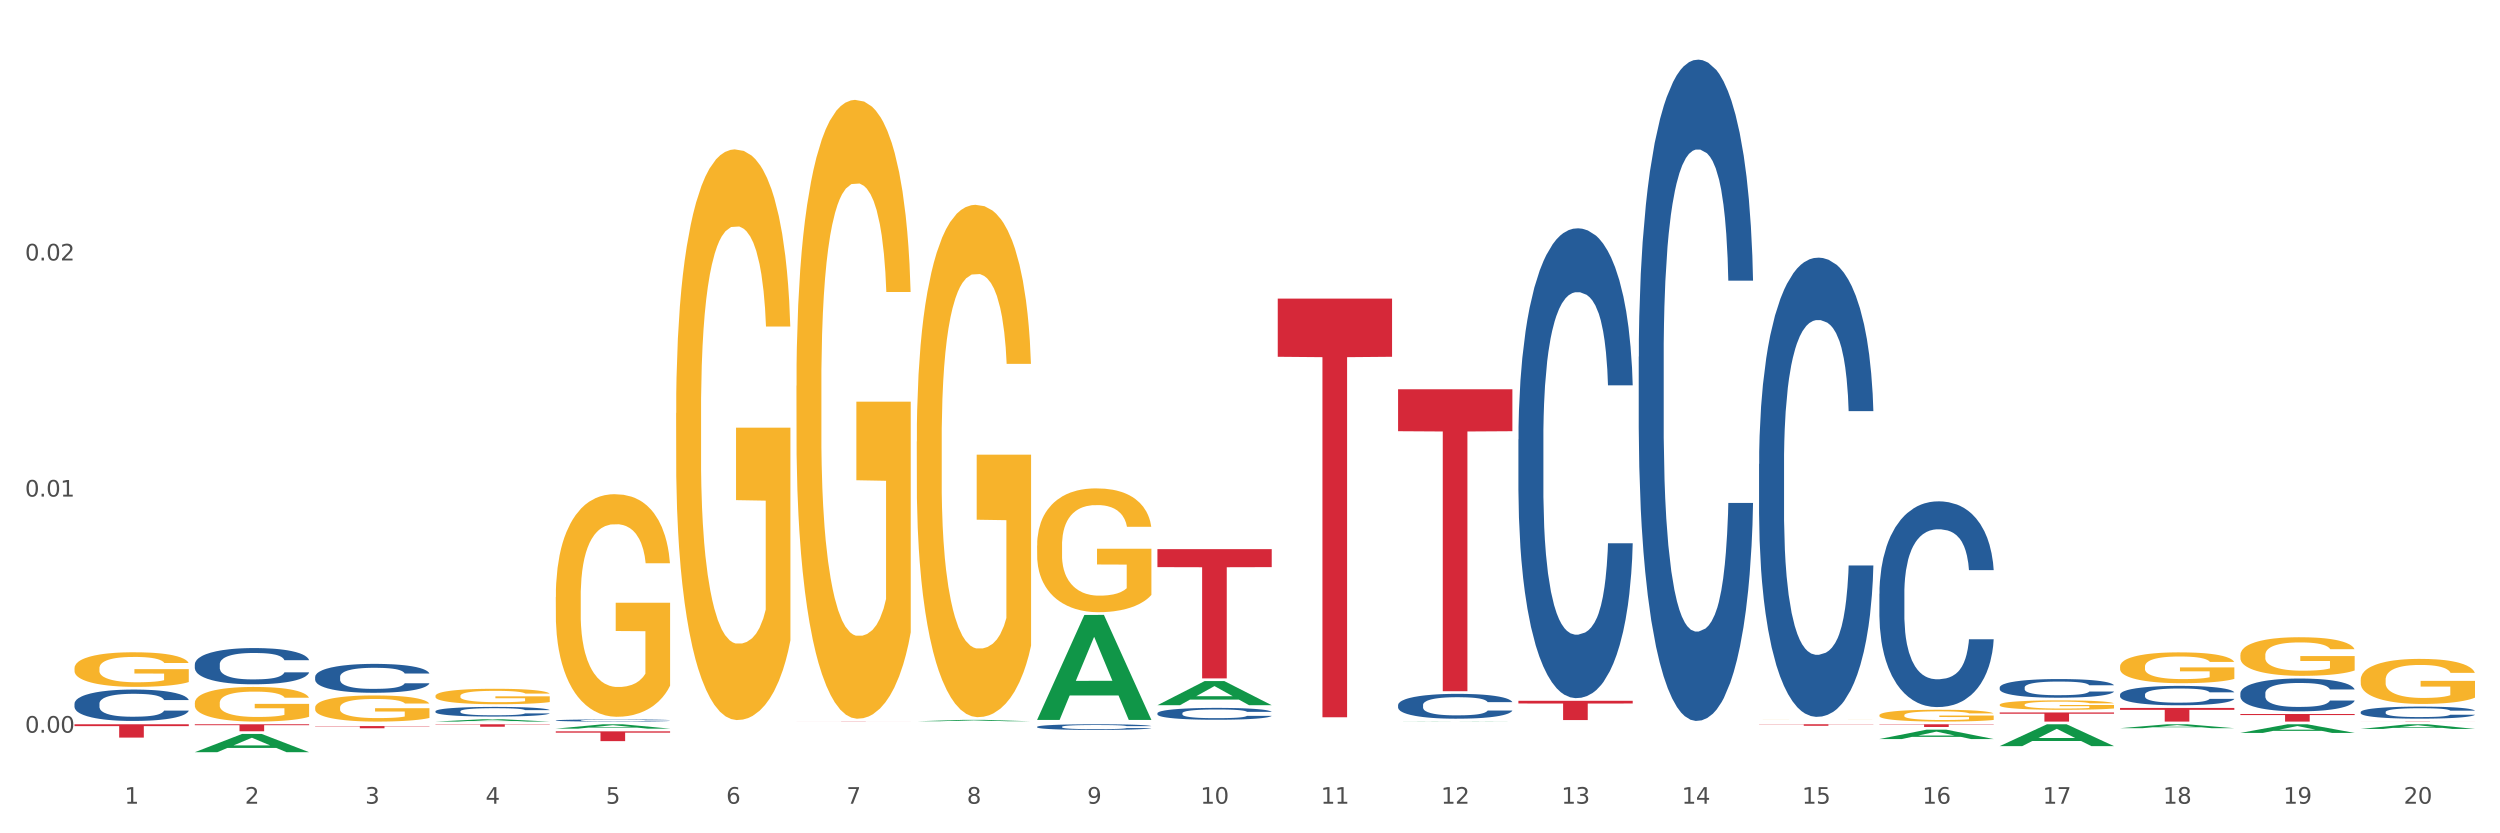 <?xml version="1.0" encoding="utf-8" standalone="no"?>
<!DOCTYPE svg PUBLIC "-//W3C//DTD SVG 1.1//EN"
  "http://www.w3.org/Graphics/SVG/1.1/DTD/svg11.dtd">
<svg xmlns:xlink="http://www.w3.org/1999/xlink" width="1080pt" height="360pt" viewBox="0 0 1080 360" xmlns="http://www.w3.org/2000/svg" version="1.1">
 <rect x="0" y="0" width="1080" height="360" fill="#333333" stroke="none"/>
 <defs>
  <style type="text/css">*{stroke-linejoin: round; stroke-linecap: butt}</style>
 </defs>
 <g id="figure_1">
  <g id="patch_1">
   <path d="M 0 360 
L 1080 360 
L 1080 0 
L 0 0 
z
" style="fill: #ffffff; stroke: #ffffff; stroke-linejoin: miter"/>
  </g>
  <g id="axes_1">
   <g id="matplotlib.axis_1">
    <g id="xtick_1">
     <g id="text_1">
      <!-- 1 -->
      <g style="fill: #4d4d4d" transform="translate(53.812 347.204) scale(0.096 -0.096)">
       <defs>
        <path id="DejaVuSans-31" d="M 794 531 
L 1825 531 
L 1825 4091 
L 703 3866 
L 703 4441 
L 1819 4666 
L 2450 4666 
L 2450 531 
L 3481 531 
L 3481 0 
L 794 0 
L 794 531 
z
" transform="scale(0.016)"/>
       </defs>
       <use xlink:href="#DejaVuSans-31"/>
      </g>
     </g>
    </g>
    <g id="xtick_2">
     <g id="text_2">
      <!-- 2 -->
      <g style="fill: #4d4d4d" transform="translate(105.793 347.204) scale(0.096 -0.096)">
       <defs>
        <path id="DejaVuSans-32" d="M 1228 531 
L 3431 531 
L 3431 0 
L 469 0 
L 469 531 
Q 828 903 1448 1529 
Q 2069 2156 2228 2338 
Q 2531 2678 2651 2914 
Q 2772 3150 2772 3378 
Q 2772 3750 2511 3984 
Q 2250 4219 1831 4219 
Q 1534 4219 1204 4116 
Q 875 4013 500 3803 
L 500 4441 
Q 881 4594 1212 4672 
Q 1544 4750 1819 4750 
Q 2544 4750 2975 4387 
Q 3406 4025 3406 3419 
Q 3406 3131 3298 2873 
Q 3191 2616 2906 2266 
Q 2828 2175 2409 1742 
Q 1991 1309 1228 531 
z
" transform="scale(0.016)"/>
       </defs>
       <use xlink:href="#DejaVuSans-32"/>
      </g>
     </g>
    </g>
    <g id="xtick_3">
     <g id="text_3">
      <!-- 3 -->
      <g style="fill: #4d4d4d" transform="translate(157.774 347.204) scale(0.096 -0.096)">
       <defs>
        <path id="DejaVuSans-33" d="M 2597 2516 
Q 3050 2419 3304 2112 
Q 3559 1806 3559 1356 
Q 3559 666 3084 287 
Q 2609 -91 1734 -91 
Q 1441 -91 1130 -33 
Q 819 25 488 141 
L 488 750 
Q 750 597 1062 519 
Q 1375 441 1716 441 
Q 2309 441 2620 675 
Q 2931 909 2931 1356 
Q 2931 1769 2642 2001 
Q 2353 2234 1838 2234 
L 1294 2234 
L 1294 2753 
L 1863 2753 
Q 2328 2753 2575 2939 
Q 2822 3125 2822 3475 
Q 2822 3834 2567 4026 
Q 2313 4219 1838 4219 
Q 1578 4219 1281 4162 
Q 984 4106 628 3988 
L 628 4550 
Q 988 4650 1302 4700 
Q 1616 4750 1894 4750 
Q 2613 4750 3031 4423 
Q 3450 4097 3450 3541 
Q 3450 3153 3228 2886 
Q 3006 2619 2597 2516 
z
" transform="scale(0.016)"/>
       </defs>
       <use xlink:href="#DejaVuSans-33"/>
      </g>
     </g>
    </g>
    <g id="xtick_4">
     <g id="text_4">
      <!-- 4 -->
      <g style="fill: #4d4d4d" transform="translate(209.756 347.204) scale(0.096 -0.096)">
       <defs>
        <path id="DejaVuSans-34" d="M 2419 4116 
L 825 1625 
L 2419 1625 
L 2419 4116 
z
M 2253 4666 
L 3047 4666 
L 3047 1625 
L 3713 1625 
L 3713 1100 
L 3047 1100 
L 3047 0 
L 2419 0 
L 2419 1100 
L 313 1100 
L 313 1709 
L 2253 4666 
z
" transform="scale(0.016)"/>
       </defs>
       <use xlink:href="#DejaVuSans-34"/>
      </g>
     </g>
    </g>
    <g id="xtick_5">
     <g id="text_5">
      <!-- 5 -->
      <g style="fill: #4d4d4d" transform="translate(261.737 347.204) scale(0.096 -0.096)">
       <defs>
        <path id="DejaVuSans-35" d="M 691 4666 
L 3169 4666 
L 3169 4134 
L 1269 4134 
L 1269 2991 
Q 1406 3038 1543 3061 
Q 1681 3084 1819 3084 
Q 2600 3084 3056 2656 
Q 3513 2228 3513 1497 
Q 3513 744 3044 326 
Q 2575 -91 1722 -91 
Q 1428 -91 1123 -41 
Q 819 9 494 109 
L 494 744 
Q 775 591 1075 516 
Q 1375 441 1709 441 
Q 2250 441 2565 725 
Q 2881 1009 2881 1497 
Q 2881 1984 2565 2268 
Q 2250 2553 1709 2553 
Q 1456 2553 1204 2497 
Q 953 2441 691 2322 
L 691 4666 
z
" transform="scale(0.016)"/>
       </defs>
       <use xlink:href="#DejaVuSans-35"/>
      </g>
     </g>
    </g>
    <g id="xtick_6">
     <g id="text_6">
      <!-- 6 -->
      <g style="fill: #4d4d4d" transform="translate(313.718 347.204) scale(0.096 -0.096)">
       <defs>
        <path id="DejaVuSans-36" d="M 2113 2584 
Q 1688 2584 1439 2293 
Q 1191 2003 1191 1497 
Q 1191 994 1439 701 
Q 1688 409 2113 409 
Q 2538 409 2786 701 
Q 3034 994 3034 1497 
Q 3034 2003 2786 2293 
Q 2538 2584 2113 2584 
z
M 3366 4563 
L 3366 3988 
Q 3128 4100 2886 4159 
Q 2644 4219 2406 4219 
Q 1781 4219 1451 3797 
Q 1122 3375 1075 2522 
Q 1259 2794 1537 2939 
Q 1816 3084 2150 3084 
Q 2853 3084 3261 2657 
Q 3669 2231 3669 1497 
Q 3669 778 3244 343 
Q 2819 -91 2113 -91 
Q 1303 -91 875 529 
Q 447 1150 447 2328 
Q 447 3434 972 4092 
Q 1497 4750 2381 4750 
Q 2619 4750 2861 4703 
Q 3103 4656 3366 4563 
z
" transform="scale(0.016)"/>
       </defs>
       <use xlink:href="#DejaVuSans-36"/>
      </g>
     </g>
    </g>
    <g id="xtick_7">
     <g id="text_7">
      <!-- 7 -->
      <g style="fill: #4d4d4d" transform="translate(365.699 347.204) scale(0.096 -0.096)">
       <defs>
        <path id="DejaVuSans-37" d="M 525 4666 
L 3525 4666 
L 3525 4397 
L 1831 0 
L 1172 0 
L 2766 4134 
L 525 4134 
L 525 4666 
z
" transform="scale(0.016)"/>
       </defs>
       <use xlink:href="#DejaVuSans-37"/>
      </g>
     </g>
    </g>
    <g id="xtick_8">
     <g id="text_8">
      <!-- 8 -->
      <g style="fill: #4d4d4d" transform="translate(417.68 347.204) scale(0.096 -0.096)">
       <defs>
        <path id="DejaVuSans-38" d="M 2034 2216 
Q 1584 2216 1326 1975 
Q 1069 1734 1069 1313 
Q 1069 891 1326 650 
Q 1584 409 2034 409 
Q 2484 409 2743 651 
Q 3003 894 3003 1313 
Q 3003 1734 2745 1975 
Q 2488 2216 2034 2216 
z
M 1403 2484 
Q 997 2584 770 2862 
Q 544 3141 544 3541 
Q 544 4100 942 4425 
Q 1341 4750 2034 4750 
Q 2731 4750 3128 4425 
Q 3525 4100 3525 3541 
Q 3525 3141 3298 2862 
Q 3072 2584 2669 2484 
Q 3125 2378 3379 2068 
Q 3634 1759 3634 1313 
Q 3634 634 3220 271 
Q 2806 -91 2034 -91 
Q 1263 -91 848 271 
Q 434 634 434 1313 
Q 434 1759 690 2068 
Q 947 2378 1403 2484 
z
M 1172 3481 
Q 1172 3119 1398 2916 
Q 1625 2713 2034 2713 
Q 2441 2713 2670 2916 
Q 2900 3119 2900 3481 
Q 2900 3844 2670 4047 
Q 2441 4250 2034 4250 
Q 1625 4250 1398 4047 
Q 1172 3844 1172 3481 
z
" transform="scale(0.016)"/>
       </defs>
       <use xlink:href="#DejaVuSans-38"/>
      </g>
     </g>
    </g>
    <g id="xtick_9">
     <g id="text_9">
      <!-- 9 -->
      <g style="fill: #4d4d4d" transform="translate(469.662 347.204) scale(0.096 -0.096)">
       <defs>
        <path id="DejaVuSans-39" d="M 703 97 
L 703 672 
Q 941 559 1184 500 
Q 1428 441 1663 441 
Q 2288 441 2617 861 
Q 2947 1281 2994 2138 
Q 2813 1869 2534 1725 
Q 2256 1581 1919 1581 
Q 1219 1581 811 2004 
Q 403 2428 403 3163 
Q 403 3881 828 4315 
Q 1253 4750 1959 4750 
Q 2769 4750 3195 4129 
Q 3622 3509 3622 2328 
Q 3622 1225 3098 567 
Q 2575 -91 1691 -91 
Q 1453 -91 1209 -44 
Q 966 3 703 97 
z
M 1959 2075 
Q 2384 2075 2632 2365 
Q 2881 2656 2881 3163 
Q 2881 3666 2632 3958 
Q 2384 4250 1959 4250 
Q 1534 4250 1286 3958 
Q 1038 3666 1038 3163 
Q 1038 2656 1286 2365 
Q 1534 2075 1959 2075 
z
" transform="scale(0.016)"/>
       </defs>
       <use xlink:href="#DejaVuSans-39"/>
      </g>
     </g>
    </g>
    <g id="xtick_10">
     <g id="text_10">
      <!-- 10 -->
      <g style="fill: #4d4d4d" transform="translate(518.589 347.204) scale(0.096 -0.096)">
       <defs>
        <path id="DejaVuSans-30" d="M 2034 4250 
Q 1547 4250 1301 3770 
Q 1056 3291 1056 2328 
Q 1056 1369 1301 889 
Q 1547 409 2034 409 
Q 2525 409 2770 889 
Q 3016 1369 3016 2328 
Q 3016 3291 2770 3770 
Q 2525 4250 2034 4250 
z
M 2034 4750 
Q 2819 4750 3233 4129 
Q 3647 3509 3647 2328 
Q 3647 1150 3233 529 
Q 2819 -91 2034 -91 
Q 1250 -91 836 529 
Q 422 1150 422 2328 
Q 422 3509 836 4129 
Q 1250 4750 2034 4750 
z
" transform="scale(0.016)"/>
       </defs>
       <use xlink:href="#DejaVuSans-31"/>
       <use xlink:href="#DejaVuSans-30" transform="translate(63.623 0)"/>
      </g>
     </g>
    </g>
    <g id="xtick_11">
     <g id="text_11">
      <!-- 11 -->
      <g style="fill: #4d4d4d" transform="translate(570.57 347.204) scale(0.096 -0.096)">
       <use xlink:href="#DejaVuSans-31"/>
       <use xlink:href="#DejaVuSans-31" transform="translate(63.623 0)"/>
      </g>
     </g>
    </g>
    <g id="xtick_12">
     <g id="text_12">
      <!-- 12 -->
      <g style="fill: #4d4d4d" transform="translate(622.551 347.204) scale(0.096 -0.096)">
       <use xlink:href="#DejaVuSans-31"/>
       <use xlink:href="#DejaVuSans-32" transform="translate(63.623 0)"/>
      </g>
     </g>
    </g>
    <g id="xtick_13">
     <g id="text_13">
      <!-- 13 -->
      <g style="fill: #4d4d4d" transform="translate(674.533 347.204) scale(0.096 -0.096)">
       <use xlink:href="#DejaVuSans-31"/>
       <use xlink:href="#DejaVuSans-33" transform="translate(63.623 0)"/>
      </g>
     </g>
    </g>
    <g id="xtick_14">
     <g id="text_14">
      <!-- 14 -->
      <g style="fill: #4d4d4d" transform="translate(726.514 347.204) scale(0.096 -0.096)">
       <use xlink:href="#DejaVuSans-31"/>
       <use xlink:href="#DejaVuSans-34" transform="translate(63.623 0)"/>
      </g>
     </g>
    </g>
    <g id="xtick_15">
     <g id="text_15">
      <!-- 15 -->
      <g style="fill: #4d4d4d" transform="translate(778.495 347.204) scale(0.096 -0.096)">
       <use xlink:href="#DejaVuSans-31"/>
       <use xlink:href="#DejaVuSans-35" transform="translate(63.623 0)"/>
      </g>
     </g>
    </g>
    <g id="xtick_16">
     <g id="text_16">
      <!-- 16 -->
      <g style="fill: #4d4d4d" transform="translate(830.476 347.204) scale(0.096 -0.096)">
       <use xlink:href="#DejaVuSans-31"/>
       <use xlink:href="#DejaVuSans-36" transform="translate(63.623 0)"/>
      </g>
     </g>
    </g>
    <g id="xtick_17">
     <g id="text_17">
      <!-- 17 -->
      <g style="fill: #4d4d4d" transform="translate(882.457 347.204) scale(0.096 -0.096)">
       <use xlink:href="#DejaVuSans-31"/>
       <use xlink:href="#DejaVuSans-37" transform="translate(63.623 0)"/>
      </g>
     </g>
    </g>
    <g id="xtick_18">
     <g id="text_18">
      <!-- 18 -->
      <g style="fill: #4d4d4d" transform="translate(934.439 347.204) scale(0.096 -0.096)">
       <use xlink:href="#DejaVuSans-31"/>
       <use xlink:href="#DejaVuSans-38" transform="translate(63.623 0)"/>
      </g>
     </g>
    </g>
    <g id="xtick_19">
     <g id="text_19">
      <!-- 19 -->
      <g style="fill: #4d4d4d" transform="translate(986.42 347.204) scale(0.096 -0.096)">
       <use xlink:href="#DejaVuSans-31"/>
       <use xlink:href="#DejaVuSans-39" transform="translate(63.623 0)"/>
      </g>
     </g>
    </g>
    <g id="xtick_20">
     <g id="text_20">
      <!-- 20 -->
      <g style="fill: #4d4d4d" transform="translate(1038.401 347.204) scale(0.096 -0.096)">
       <use xlink:href="#DejaVuSans-32"/>
       <use xlink:href="#DejaVuSans-30" transform="translate(63.623 0)"/>
      </g>
     </g>
    </g>
    <g id="xtick_21"/>
    <g id="xtick_22"/>
    <g id="xtick_23"/>
    <g id="xtick_24"/>
    <g id="xtick_25"/>
    <g id="xtick_26"/>
    <g id="xtick_27"/>
    <g id="xtick_28"/>
    <g id="xtick_29"/>
    <g id="xtick_30"/>
    <g id="xtick_31"/>
    <g id="xtick_32"/>
    <g id="xtick_33"/>
    <g id="xtick_34"/>
    <g id="xtick_35"/>
    <g id="xtick_36"/>
    <g id="xtick_37"/>
    <g id="xtick_38"/>
    <g id="xtick_39"/>
   </g>
   <g id="matplotlib.axis_2">
    <g id="ytick_1">
     <g id="text_21">
      <!-- 0.00 -->
      <g style="fill: #4d4d4d" transform="translate(10.8 316.523) scale(0.096 -0.096)">
       <defs>
        <path id="DejaVuSans-2e" d="M 684 794 
L 1344 794 
L 1344 0 
L 684 0 
L 684 794 
z
" transform="scale(0.016)"/>
       </defs>
       <use xlink:href="#DejaVuSans-30"/>
       <use xlink:href="#DejaVuSans-2e" transform="translate(63.623 0)"/>
       <use xlink:href="#DejaVuSans-30" transform="translate(95.41 0)"/>
       <use xlink:href="#DejaVuSans-30" transform="translate(159.033 0)"/>
      </g>
     </g>
    </g>
    <g id="ytick_2">
     <g id="text_22">
      <!-- 0.01 -->
      <g style="fill: #4d4d4d" transform="translate(10.8 214.526) scale(0.096 -0.096)">
       <use xlink:href="#DejaVuSans-30"/>
       <use xlink:href="#DejaVuSans-2e" transform="translate(63.623 0)"/>
       <use xlink:href="#DejaVuSans-30" transform="translate(95.41 0)"/>
       <use xlink:href="#DejaVuSans-31" transform="translate(159.033 0)"/>
      </g>
     </g>
    </g>
    <g id="ytick_3">
     <g id="text_23">
      <!-- 0.02 -->
      <g style="fill: #4d4d4d" transform="translate(10.8 112.529) scale(0.096 -0.096)">
       <use xlink:href="#DejaVuSans-30"/>
       <use xlink:href="#DejaVuSans-2e" transform="translate(63.623 0)"/>
       <use xlink:href="#DejaVuSans-30" transform="translate(95.41 0)"/>
       <use xlink:href="#DejaVuSans-32" transform="translate(159.033 0)"/>
      </g>
     </g>
    </g>
    <g id="ytick_4"/>
    <g id="ytick_5"/>
    <g id="ytick_6"/>
   </g>
   <g id="PolyCollection_1">
    <path d="M 84.156 324.935 
L 84.207 324.927 
L 104.571 317.063 
L 113.022 317.056 
L 133.538 324.95 
L 123.764 324.95 
L 119.335 323.111 
L 98.309 323.111 
L 98.156 323.141 
L 93.88 324.95 
L 84.156 324.95 
L 84.156 324.935 
L 100.956 322.014 
L 116.687 322.007 
L 108.898 318.738 
L 108.796 318.723 
L 108.695 318.746 
L 100.905 322.007 
L 100.956 322.014 
L 84.156 324.935 
z
" clip-path="url(#pc2b43440d1)" style="fill: #109648"/>
    <path d="M 967.837 308.459 
L 1017.219 308.459 
L 1017.219 308.913 
L 997.794 308.916 
L 997.794 311.727 
L 987.145 311.727 
L 987.145 308.916 
L 967.837 308.913 
L 967.837 308.462 
L 967.837 308.459 
z
" clip-path="url(#pc2b43440d1)" style="fill: #d62839"/>
    <path d="M 863.874 307.785 
L 913.256 307.785 
L 913.256 308.332 
L 893.831 308.336 
L 893.831 311.727 
L 883.182 311.727 
L 883.182 308.336 
L 863.874 308.332 
L 863.874 307.788 
L 863.874 307.785 
z
" clip-path="url(#pc2b43440d1)" style="fill: #d62839"/>
    <path d="M 811.893 312.876 
L 861.275 312.876 
L 861.275 313.04 
L 841.85 313.041 
L 841.85 314.056 
L 831.201 314.056 
L 831.201 313.041 
L 811.893 313.04 
L 811.893 312.877 
L 811.893 312.876 
z
" clip-path="url(#pc2b43440d1)" style="fill: #d62839"/>
    <path d="M 759.912 312.876 
L 809.294 312.876 
L 809.294 312.968 
L 789.869 312.969 
L 789.869 313.54 
L 779.22 313.54 
L 779.22 312.969 
L 759.912 312.968 
L 759.912 312.876 
L 759.912 312.876 
z
" clip-path="url(#pc2b43440d1)" style="fill: #d62839"/>
    <path d="M 655.949 302.753 
L 705.332 302.753 
L 705.332 303.911 
L 685.906 303.919 
L 685.906 311.082 
L 675.258 311.082 
L 675.258 303.919 
L 655.949 303.911 
L 655.949 302.761 
L 655.949 302.753 
z
" clip-path="url(#pc2b43440d1)" style="fill: #d62839"/>
    <path d="M 603.968 168.153 
L 653.35 168.153 
L 653.35 186.28 
L 633.925 186.402 
L 633.925 298.595 
L 623.276 298.595 
L 623.276 186.402 
L 603.968 186.28 
L 603.968 168.275 
L 603.968 168.153 
z
" clip-path="url(#pc2b43440d1)" style="fill: #d62839"/>
    <path d="M 1019.818 311.621 
L 1069.2 311.621 
L 1069.2 311.636 
L 1049.775 311.636 
L 1049.775 311.727 
L 1039.126 311.727 
L 1039.126 311.636 
L 1019.818 311.636 
L 1019.818 311.621 
L 1019.818 311.621 
z
" clip-path="url(#pc2b43440d1)" style="fill: #d62839"/>
    <path d="M 551.987 128.994 
L 601.369 128.994 
L 601.369 154.128 
L 581.944 154.298 
L 581.944 309.857 
L 571.295 309.857 
L 571.295 154.298 
L 551.987 154.128 
L 551.987 129.164 
L 551.987 128.994 
z
" clip-path="url(#pc2b43440d1)" style="fill: #d62839"/>
    <path d="M 344.062 311.646 
L 393.444 311.646 
L 393.444 311.657 
L 374.019 311.657 
L 374.019 311.727 
L 363.37 311.727 
L 363.37 311.657 
L 344.062 311.657 
L 344.062 311.646 
L 344.062 311.646 
z
" clip-path="url(#pc2b43440d1)" style="fill: #d62839"/>
    <path d="M 240.1 315.922 
L 289.482 315.922 
L 289.482 316.51 
L 270.057 316.514 
L 270.057 320.158 
L 259.408 320.158 
L 259.408 316.514 
L 240.1 316.51 
L 240.1 315.925 
L 240.1 315.922 
z
" clip-path="url(#pc2b43440d1)" style="fill: #d62839"/>
    <path d="M 188.119 312.876 
L 237.501 312.876 
L 237.501 313.023 
L 218.076 313.024 
L 218.076 313.935 
L 207.427 313.935 
L 207.427 313.024 
L 188.119 313.023 
L 188.119 312.877 
L 188.119 312.876 
z
" clip-path="url(#pc2b43440d1)" style="fill: #d62839"/>
    <path d="M 136.137 313.662 
L 185.52 313.662 
L 185.52 313.793 
L 166.094 313.794 
L 166.094 314.604 
L 155.446 314.604 
L 155.446 313.794 
L 136.137 313.793 
L 136.137 313.663 
L 136.137 313.662 
z
" clip-path="url(#pc2b43440d1)" style="fill: #d62839"/>
    <path d="M 84.156 312.876 
L 133.538 312.876 
L 133.538 313.297 
L 114.113 313.3 
L 114.113 315.907 
L 103.464 315.907 
L 103.464 313.3 
L 84.156 313.297 
L 84.156 312.879 
L 84.156 312.876 
z
" clip-path="url(#pc2b43440d1)" style="fill: #d62839"/>
    <path d="M 32.175 312.876 
L 81.557 312.876 
L 81.557 313.678 
L 62.132 313.684 
L 62.132 318.65 
L 51.483 318.65 
L 51.483 313.684 
L 32.175 313.678 
L 32.175 312.881 
L 32.175 312.876 
z
" clip-path="url(#pc2b43440d1)" style="fill: #d62839"/>
    <path d="M 500.006 237.239 
L 549.388 237.239 
L 549.388 244.996 
L 529.963 245.048 
L 529.963 293.059 
L 519.314 293.059 
L 519.314 245.048 
L 500.006 244.996 
L 500.006 237.291 
L 500.006 237.239 
z
" clip-path="url(#pc2b43440d1)" style="fill: #d62839"/>
    <path d="M 1019.818 293.634 
L 1019.876 293.616 
L 1019.876 292.976 
L 1019.993 292.425 
L 1020.576 291.092 
L 1021.45 289.989 
L 1022.092 289.403 
L 1022.733 288.923 
L 1023.491 288.442 
L 1024.424 287.945 
L 1026.115 287.216 
L 1027.164 286.842 
L 1028.447 286.451 
L 1030.779 285.882 
L 1032.469 285.562 
L 1034.219 285.295 
L 1037.075 284.975 
L 1038.941 284.833 
L 1040.923 284.726 
L 1043.314 284.655 
L 1045.121 284.637 
L 1049.086 284.691 
L 1052.467 284.851 
L 1054.1 284.975 
L 1056.199 285.189 
L 1057.306 285.331 
L 1059.114 285.615 
L 1060.979 285.989 
L 1062.262 286.309 
L 1064.186 286.913 
L 1065.644 287.518 
L 1066.985 288.265 
L 1067.684 288.78 
L 1068.209 289.26 
L 1068.675 289.812 
L 1069.142 290.683 
L 1058.647 290.683 
L 1058.239 290.06 
L 1057.598 289.474 
L 1056.665 288.905 
L 1055.849 288.549 
L 1054.449 288.105 
L 1053.167 287.82 
L 1051.826 287.607 
L 1050.193 287.429 
L 1048.911 287.34 
L 1047.103 287.269 
L 1043.547 287.287 
L 1041.157 287.429 
L 1039.524 287.607 
L 1038.475 287.767 
L 1037.542 287.945 
L 1036.492 288.194 
L 1035.268 288.567 
L 1034.393 288.905 
L 1033.519 289.331 
L 1032.819 289.758 
L 1032.178 290.256 
L 1031.653 290.789 
L 1031.245 291.341 
L 1030.895 292.016 
L 1030.604 293.136 
L 1030.604 295.572 
L 1030.72 296.123 
L 1031.012 296.852 
L 1031.362 297.404 
L 1031.945 298.062 
L 1032.469 298.506 
L 1033.461 299.146 
L 1034.568 299.68 
L 1035.443 300.017 
L 1036.317 300.302 
L 1037.833 300.693 
L 1039.524 301.013 
L 1040.982 301.209 
L 1042.964 301.386 
L 1044.305 301.458 
L 1045.471 301.493 
L 1048.328 301.493 
L 1050.368 301.44 
L 1052.642 301.315 
L 1054.391 301.155 
L 1055.849 300.96 
L 1057.481 300.64 
L 1058.531 300.337 
L 1058.531 296.621 
L 1045.704 296.604 
L 1045.704 294.132 
L 1069.2 294.132 
L 1069.2 301.386 
L 1068.209 301.76 
L 1067.101 302.098 
L 1065.935 302.4 
L 1064.186 302.773 
L 1062.087 303.129 
L 1060.221 303.378 
L 1058.239 303.591 
L 1055.907 303.787 
L 1052.875 303.965 
L 1051.01 304.036 
L 1048.678 304.089 
L 1045.937 304.107 
L 1043.547 304.071 
L 1041.215 303.982 
L 1038.766 303.822 
L 1036.376 303.591 
L 1034.568 303.36 
L 1032.761 303.076 
L 1030.837 302.702 
L 1029.321 302.347 
L 1028.155 302.027 
L 1026.872 301.618 
L 1025.473 301.084 
L 1024.424 300.604 
L 1023.491 300.106 
L 1022.5 299.466 
L 1021.8 298.915 
L 1021.101 298.222 
L 1020.692 297.706 
L 1020.226 296.906 
L 1019.876 295.786 
L 1019.818 293.634 
z
" clip-path="url(#pc2b43440d1)" style="fill: #f7b32b"/>
    <path d="M 32.175 288.691 
L 32.233 288.678 
L 32.233 288.186 
L 32.35 287.763 
L 32.933 286.738 
L 33.807 285.892 
L 34.449 285.441 
L 35.09 285.072 
L 35.848 284.704 
L 36.781 284.321 
L 38.472 283.761 
L 39.521 283.474 
L 40.804 283.174 
L 43.136 282.737 
L 44.827 282.491 
L 46.576 282.286 
L 49.433 282.04 
L 51.298 281.931 
L 53.28 281.849 
L 55.671 281.795 
L 57.478 281.781 
L 61.443 281.822 
L 64.824 281.945 
L 66.457 282.04 
L 68.556 282.204 
L 69.663 282.314 
L 71.471 282.532 
L 73.337 282.819 
L 74.619 283.065 
L 76.543 283.529 
L 78.001 283.993 
L 79.342 284.567 
L 80.041 284.963 
L 80.566 285.332 
L 81.032 285.755 
L 81.499 286.424 
L 71.004 286.424 
L 70.596 285.946 
L 69.955 285.496 
L 69.022 285.059 
L 68.206 284.785 
L 66.807 284.444 
L 65.524 284.226 
L 64.183 284.062 
L 62.551 283.925 
L 61.268 283.857 
L 59.461 283.802 
L 55.904 283.816 
L 53.514 283.925 
L 51.881 284.062 
L 50.832 284.185 
L 49.899 284.321 
L 48.849 284.512 
L 47.625 284.799 
L 46.751 285.059 
L 45.876 285.386 
L 45.176 285.714 
L 44.535 286.097 
L 44.01 286.506 
L 43.602 286.93 
L 43.252 287.449 
L 42.961 288.309 
L 42.961 290.18 
L 43.078 290.603 
L 43.369 291.163 
L 43.719 291.587 
L 44.302 292.092 
L 44.827 292.433 
L 45.818 292.925 
L 46.926 293.335 
L 47.8 293.594 
L 48.675 293.813 
L 50.19 294.113 
L 51.881 294.359 
L 53.339 294.509 
L 55.321 294.646 
L 56.662 294.7 
L 57.828 294.728 
L 60.685 294.728 
L 62.725 294.687 
L 64.999 294.591 
L 66.748 294.468 
L 68.206 294.318 
L 69.838 294.072 
L 70.888 293.84 
L 70.888 290.986 
L 58.061 290.972 
L 58.061 289.074 
L 81.557 289.074 
L 81.557 294.646 
L 80.566 294.932 
L 79.458 295.192 
L 78.292 295.424 
L 76.543 295.711 
L 74.444 295.984 
L 72.579 296.175 
L 70.596 296.339 
L 68.264 296.489 
L 65.232 296.626 
L 63.367 296.681 
L 61.035 296.721 
L 58.294 296.735 
L 55.904 296.708 
L 53.572 296.64 
L 51.123 296.517 
L 48.733 296.339 
L 46.926 296.162 
L 45.118 295.943 
L 43.194 295.656 
L 41.678 295.383 
L 40.512 295.137 
L 39.23 294.823 
L 37.83 294.413 
L 36.781 294.045 
L 35.848 293.662 
L 34.857 293.171 
L 34.157 292.747 
L 33.458 292.215 
L 33.05 291.819 
L 32.583 291.204 
L 32.233 290.344 
L 32.175 288.691 
z
" clip-path="url(#pc2b43440d1)" style="fill: #f7b32b"/>
    <path d="M 967.837 299.495 
L 967.895 299.482 
L 967.895 299.119 
L 968.07 298.626 
L 968.712 297.719 
L 969.529 297.032 
L 970.93 296.229 
L 971.689 295.892 
L 972.681 295.516 
L 974.724 294.906 
L 977.059 294.388 
L 978.694 294.103 
L 979.92 293.921 
L 982.663 293.597 
L 984.239 293.455 
L 985.873 293.338 
L 987.274 293.26 
L 989.609 293.17 
L 991.477 293.131 
L 993.637 293.118 
L 995.446 293.131 
L 997.84 293.183 
L 1001.342 293.338 
L 1002.684 293.429 
L 1004.494 293.584 
L 1006.362 293.792 
L 1007.879 293.999 
L 1009.631 294.297 
L 1011.44 294.686 
L 1013.191 295.179 
L 1014.417 295.632 
L 1015.409 296.112 
L 1016.285 296.695 
L 1016.927 297.33 
L 1017.219 297.862 
L 1006.537 297.862 
L 1006.245 297.382 
L 1005.661 296.864 
L 1005.078 296.514 
L 1004.435 296.229 
L 1003.443 295.905 
L 1002.568 295.697 
L 1001.108 295.451 
L 999.766 295.295 
L 998.657 295.205 
L 997.314 295.127 
L 994.454 295.049 
L 992.411 295.049 
L 991.127 295.075 
L 989.551 295.14 
L 988.208 295.231 
L 986.632 295.386 
L 985.406 295.555 
L 984.181 295.775 
L 983.48 295.93 
L 982.429 296.216 
L 981.729 296.449 
L 980.795 296.851 
L 980.27 297.136 
L 979.336 297.875 
L 978.927 298.419 
L 978.752 298.795 
L 978.635 299.21 
L 978.635 301.232 
L 978.986 302.139 
L 979.277 302.528 
L 979.744 302.969 
L 980.62 303.539 
L 981.904 304.096 
L 983.247 304.498 
L 984.356 304.744 
L 985.406 304.926 
L 986.457 305.068 
L 987.741 305.198 
L 988.792 305.276 
L 990.368 305.353 
L 992.236 305.392 
L 993.695 305.392 
L 996.672 305.328 
L 998.015 305.263 
L 999.299 305.172 
L 1000.7 305.029 
L 1001.809 304.874 
L 1002.451 304.757 
L 1003.502 304.511 
L 1004.319 304.252 
L 1005.019 303.954 
L 1005.486 303.694 
L 1006.012 303.306 
L 1006.42 302.865 
L 1006.537 302.632 
L 1017.219 302.632 
L 1016.985 303.098 
L 1016.577 303.552 
L 1015.76 304.161 
L 1015.117 304.511 
L 1014.125 304.939 
L 1013.074 305.302 
L 1011.615 305.703 
L 1010.273 306.002 
L 1008.872 306.261 
L 1007.354 306.494 
L 1004.611 306.818 
L 1003.618 306.909 
L 1001.517 307.064 
L 999.883 307.155 
L 997.489 307.246 
L 995.038 307.298 
L 992.469 307.311 
L 990.193 307.285 
L 987.683 307.207 
L 986.107 307.129 
L 984.356 307.013 
L 982.313 306.831 
L 980.386 306.611 
L 978.577 306.351 
L 976.884 306.053 
L 975.308 305.716 
L 973.265 305.159 
L 971.748 304.615 
L 970.638 304.109 
L 969.88 303.681 
L 969.121 303.137 
L 968.712 302.761 
L 968.07 301.854 
L 967.837 301.011 
L 967.837 299.495 
z
" clip-path="url(#pc2b43440d1)" style="fill: #255c99"/>
    <path d="M 32.175 303.983 
L 32.233 303.97 
L 32.233 303.623 
L 32.408 303.152 
L 33.051 302.284 
L 33.868 301.627 
L 35.269 300.859 
L 36.028 300.536 
L 37.02 300.177 
L 39.063 299.594 
L 41.398 299.098 
L 43.032 298.826 
L 44.258 298.652 
L 47.001 298.342 
L 48.577 298.206 
L 50.212 298.094 
L 51.613 298.02 
L 53.948 297.933 
L 55.815 297.896 
L 57.975 297.884 
L 59.785 297.896 
L 62.178 297.946 
L 65.68 298.094 
L 67.023 298.181 
L 68.832 298.33 
L 70.7 298.528 
L 72.218 298.727 
L 73.969 299.012 
L 75.778 299.384 
L 77.53 299.855 
L 78.755 300.288 
L 79.748 300.747 
L 80.623 301.305 
L 81.265 301.912 
L 81.557 302.421 
L 70.875 302.421 
L 70.583 301.962 
L 70 301.466 
L 69.416 301.131 
L 68.774 300.859 
L 67.782 300.549 
L 66.906 300.35 
L 65.447 300.115 
L 64.104 299.966 
L 62.995 299.879 
L 61.653 299.805 
L 58.792 299.731 
L 56.749 299.731 
L 55.465 299.755 
L 53.889 299.817 
L 52.547 299.904 
L 50.971 300.053 
L 49.745 300.214 
L 48.519 300.425 
L 47.819 300.574 
L 46.768 300.846 
L 46.067 301.069 
L 45.133 301.454 
L 44.608 301.726 
L 43.674 302.433 
L 43.266 302.954 
L 43.09 303.313 
L 42.974 303.71 
L 42.974 305.644 
L 43.324 306.511 
L 43.616 306.883 
L 44.083 307.305 
L 44.958 307.85 
L 46.242 308.383 
L 47.585 308.767 
L 48.694 309.003 
L 49.745 309.176 
L 50.795 309.313 
L 52.08 309.437 
L 53.13 309.511 
L 54.706 309.586 
L 56.574 309.623 
L 58.033 309.623 
L 61.01 309.561 
L 62.353 309.499 
L 63.637 309.412 
L 65.038 309.276 
L 66.147 309.127 
L 66.789 309.015 
L 67.84 308.78 
L 68.657 308.532 
L 69.358 308.247 
L 69.825 307.999 
L 70.35 307.627 
L 70.758 307.206 
L 70.875 306.982 
L 81.557 306.982 
L 81.324 307.429 
L 80.915 307.863 
L 80.098 308.445 
L 79.456 308.78 
L 78.463 309.189 
L 77.413 309.536 
L 75.953 309.92 
L 74.611 310.205 
L 73.21 310.453 
L 71.692 310.676 
L 68.949 310.986 
L 67.957 311.073 
L 65.855 311.222 
L 64.221 311.309 
L 61.828 311.395 
L 59.376 311.445 
L 56.808 311.457 
L 54.531 311.433 
L 52.021 311.358 
L 50.445 311.284 
L 48.694 311.172 
L 46.651 310.999 
L 44.725 310.788 
L 42.915 310.54 
L 41.223 310.255 
L 39.647 309.933 
L 37.604 309.4 
L 36.086 308.879 
L 34.977 308.396 
L 34.218 307.986 
L 33.459 307.466 
L 33.051 307.106 
L 32.408 306.239 
L 32.175 305.433 
L 32.175 303.983 
z
" clip-path="url(#pc2b43440d1)" style="fill: #255c99"/>
    <path d="M 84.156 286.996 
L 84.215 286.981 
L 84.215 286.581 
L 84.39 286.038 
L 85.032 285.037 
L 85.849 284.279 
L 87.25 283.393 
L 88.009 283.021 
L 89.001 282.606 
L 91.044 281.934 
L 93.379 281.362 
L 95.013 281.048 
L 96.239 280.848 
L 98.983 280.49 
L 100.559 280.333 
L 102.193 280.204 
L 103.594 280.119 
L 105.929 280.018 
L 107.797 279.976 
L 109.956 279.961 
L 111.766 279.976 
L 114.159 280.033 
L 117.661 280.204 
L 119.004 280.304 
L 120.813 280.476 
L 122.681 280.705 
L 124.199 280.934 
L 125.95 281.262 
L 127.76 281.691 
L 129.511 282.235 
L 130.737 282.735 
L 131.729 283.264 
L 132.604 283.907 
L 133.246 284.608 
L 133.538 285.194 
L 122.856 285.194 
L 122.565 284.665 
L 121.981 284.093 
L 121.397 283.707 
L 120.755 283.393 
L 119.763 283.035 
L 118.887 282.806 
L 117.428 282.535 
L 116.085 282.363 
L 114.976 282.263 
L 113.634 282.177 
L 110.774 282.092 
L 108.731 282.092 
L 107.446 282.12 
L 105.87 282.192 
L 104.528 282.292 
L 102.952 282.463 
L 101.726 282.649 
L 100.5 282.892 
L 99.8 283.064 
L 98.749 283.378 
L 98.049 283.636 
L 97.115 284.079 
L 96.589 284.393 
L 95.655 285.208 
L 95.247 285.809 
L 95.072 286.223 
L 94.955 286.681 
L 94.955 288.911 
L 95.305 289.912 
L 95.597 290.341 
L 96.064 290.827 
L 96.94 291.456 
L 98.224 292.071 
L 99.566 292.514 
L 100.675 292.786 
L 101.726 292.986 
L 102.777 293.143 
L 104.061 293.286 
L 105.112 293.372 
L 106.688 293.458 
L 108.555 293.501 
L 110.015 293.501 
L 112.992 293.429 
L 114.334 293.358 
L 115.618 293.258 
L 117.019 293.1 
L 118.128 292.929 
L 118.77 292.8 
L 119.821 292.529 
L 120.638 292.243 
L 121.339 291.914 
L 121.806 291.628 
L 122.331 291.199 
L 122.74 290.713 
L 122.856 290.455 
L 133.538 290.455 
L 133.305 290.97 
L 132.896 291.471 
L 132.079 292.142 
L 131.437 292.529 
L 130.445 293 
L 129.394 293.401 
L 127.935 293.844 
L 126.592 294.173 
L 125.191 294.459 
L 123.674 294.716 
L 120.93 295.073 
L 119.938 295.173 
L 117.836 295.345 
L 116.202 295.445 
L 113.809 295.545 
L 111.357 295.602 
L 108.789 295.617 
L 106.512 295.588 
L 104.002 295.502 
L 102.426 295.417 
L 100.675 295.288 
L 98.632 295.088 
L 96.706 294.845 
L 94.897 294.559 
L 93.204 294.23 
L 91.628 293.858 
L 89.585 293.243 
L 88.067 292.643 
L 86.958 292.085 
L 86.199 291.613 
L 85.44 291.013 
L 85.032 290.598 
L 84.39 289.598 
L 84.156 288.668 
L 84.156 286.996 
z
" clip-path="url(#pc2b43440d1)" style="fill: #255c99"/>
    <path d="M 136.137 292.406 
L 136.196 292.395 
L 136.196 292.075 
L 136.371 291.642 
L 137.013 290.843 
L 137.83 290.239 
L 139.231 289.532 
L 139.99 289.235 
L 140.982 288.904 
L 143.025 288.368 
L 145.36 287.912 
L 146.994 287.661 
L 148.22 287.501 
L 150.964 287.216 
L 152.54 287.091 
L 154.174 286.988 
L 155.575 286.92 
L 157.91 286.84 
L 159.778 286.805 
L 161.938 286.794 
L 163.747 286.805 
L 166.14 286.851 
L 169.643 286.988 
L 170.985 287.068 
L 172.795 287.205 
L 174.662 287.387 
L 176.18 287.57 
L 177.931 287.832 
L 179.741 288.174 
L 181.492 288.608 
L 182.718 289.007 
L 183.71 289.429 
L 184.586 289.942 
L 185.228 290.501 
L 185.52 290.969 
L 174.838 290.969 
L 174.546 290.547 
L 173.962 290.091 
L 173.378 289.783 
L 172.736 289.532 
L 171.744 289.246 
L 170.868 289.064 
L 169.409 288.847 
L 168.067 288.71 
L 166.957 288.631 
L 165.615 288.562 
L 162.755 288.494 
L 160.712 288.494 
L 159.428 288.516 
L 157.852 288.573 
L 156.509 288.653 
L 154.933 288.79 
L 153.707 288.938 
L 152.481 289.132 
L 151.781 289.269 
L 150.73 289.52 
L 150.03 289.726 
L 149.096 290.079 
L 148.57 290.33 
L 147.637 290.98 
L 147.228 291.459 
L 147.053 291.79 
L 146.936 292.155 
L 146.936 293.935 
L 147.286 294.733 
L 147.578 295.075 
L 148.045 295.463 
L 148.921 295.965 
L 150.205 296.455 
L 151.547 296.809 
L 152.656 297.026 
L 153.707 297.185 
L 154.758 297.311 
L 156.042 297.425 
L 157.093 297.493 
L 158.669 297.562 
L 160.537 297.596 
L 161.996 297.596 
L 164.973 297.539 
L 166.315 297.482 
L 167.6 297.402 
L 169 297.277 
L 170.11 297.14 
L 170.752 297.037 
L 171.802 296.82 
L 172.619 296.592 
L 173.32 296.33 
L 173.787 296.102 
L 174.312 295.76 
L 174.721 295.372 
L 174.838 295.166 
L 185.52 295.166 
L 185.286 295.577 
L 184.877 295.976 
L 184.06 296.512 
L 183.418 296.82 
L 182.426 297.197 
L 181.375 297.516 
L 179.916 297.87 
L 178.573 298.132 
L 177.172 298.36 
L 175.655 298.566 
L 172.911 298.851 
L 171.919 298.931 
L 169.818 299.067 
L 168.183 299.147 
L 165.79 299.227 
L 163.338 299.273 
L 160.77 299.284 
L 158.494 299.261 
L 155.984 299.193 
L 154.408 299.124 
L 152.656 299.022 
L 150.613 298.862 
L 148.687 298.668 
L 146.878 298.44 
L 145.185 298.178 
L 143.609 297.881 
L 141.566 297.391 
L 140.048 296.912 
L 138.939 296.467 
L 138.18 296.09 
L 137.422 295.611 
L 137.013 295.28 
L 136.371 294.482 
L 136.137 293.741 
L 136.137 292.406 
z
" clip-path="url(#pc2b43440d1)" style="fill: #255c99"/>
    <path d="M 188.119 307.259 
L 188.177 307.255 
L 188.177 307.148 
L 188.352 307.003 
L 188.994 306.735 
L 189.811 306.532 
L 191.212 306.295 
L 191.971 306.196 
L 192.963 306.085 
L 195.006 305.906 
L 197.341 305.753 
L 198.976 305.669 
L 200.201 305.615 
L 202.945 305.52 
L 204.521 305.477 
L 206.155 305.443 
L 207.556 305.42 
L 209.891 305.393 
L 211.759 305.382 
L 213.919 305.378 
L 215.728 305.382 
L 218.121 305.397 
L 221.624 305.443 
L 222.966 305.47 
L 224.776 305.516 
L 226.644 305.577 
L 228.161 305.638 
L 229.912 305.726 
L 231.722 305.841 
L 233.473 305.986 
L 234.699 306.12 
L 235.691 306.261 
L 236.567 306.433 
L 237.209 306.62 
L 237.501 306.777 
L 226.819 306.777 
L 226.527 306.636 
L 225.943 306.483 
L 225.36 306.38 
L 224.717 306.295 
L 223.725 306.2 
L 222.85 306.139 
L 221.39 306.066 
L 220.048 306.02 
L 218.939 305.993 
L 217.596 305.971 
L 214.736 305.948 
L 212.693 305.948 
L 211.409 305.955 
L 209.833 305.974 
L 208.49 306.001 
L 206.914 306.047 
L 205.688 306.097 
L 204.463 306.162 
L 203.762 306.208 
L 202.711 306.292 
L 202.011 306.36 
L 201.077 306.479 
L 200.552 306.563 
L 199.618 306.781 
L 199.209 306.941 
L 199.034 307.052 
L 198.917 307.175 
L 198.917 307.771 
L 199.268 308.038 
L 199.559 308.153 
L 200.026 308.283 
L 200.902 308.451 
L 202.186 308.616 
L 203.529 308.734 
L 204.638 308.807 
L 205.688 308.86 
L 206.739 308.902 
L 208.023 308.94 
L 209.074 308.963 
L 210.65 308.986 
L 212.518 308.998 
L 213.977 308.998 
L 216.954 308.979 
L 218.297 308.96 
L 219.581 308.933 
L 220.982 308.891 
L 222.091 308.845 
L 222.733 308.81 
L 223.783 308.738 
L 224.601 308.661 
L 225.301 308.573 
L 225.768 308.497 
L 226.293 308.382 
L 226.702 308.252 
L 226.819 308.184 
L 237.501 308.184 
L 237.267 308.321 
L 236.859 308.455 
L 236.041 308.635 
L 235.399 308.738 
L 234.407 308.864 
L 233.356 308.971 
L 231.897 309.089 
L 230.555 309.177 
L 229.154 309.254 
L 227.636 309.323 
L 224.893 309.418 
L 223.9 309.445 
L 221.799 309.491 
L 220.164 309.518 
L 217.771 309.544 
L 215.32 309.56 
L 212.751 309.563 
L 210.475 309.556 
L 207.965 309.533 
L 206.389 309.51 
L 204.638 309.476 
L 202.595 309.422 
L 200.668 309.357 
L 198.859 309.281 
L 197.166 309.193 
L 195.59 309.093 
L 193.547 308.929 
L 192.029 308.768 
L 190.92 308.619 
L 190.162 308.493 
L 189.403 308.333 
L 188.994 308.222 
L 188.352 307.954 
L 188.119 307.706 
L 188.119 307.259 
z
" clip-path="url(#pc2b43440d1)" style="fill: #255c99"/>
    <path d="M 240.1 311.217 
L 240.158 311.217 
L 240.158 311.193 
L 240.333 311.161 
L 240.975 311.102 
L 241.793 311.057 
L 243.193 311.004 
L 243.952 310.982 
L 244.945 310.958 
L 246.988 310.918 
L 249.322 310.884 
L 250.957 310.866 
L 252.183 310.854 
L 254.926 310.833 
L 256.502 310.823 
L 258.137 310.816 
L 259.537 310.811 
L 261.872 310.805 
L 263.74 310.802 
L 265.9 310.801 
L 267.709 310.802 
L 270.103 310.806 
L 273.605 310.816 
L 274.947 310.822 
L 276.757 310.832 
L 278.625 310.845 
L 280.143 310.859 
L 281.894 310.878 
L 283.703 310.904 
L 285.454 310.936 
L 286.68 310.965 
L 287.672 310.997 
L 288.548 311.035 
L 289.19 311.076 
L 289.482 311.111 
L 278.8 311.111 
L 278.508 311.08 
L 277.924 311.046 
L 277.341 311.023 
L 276.699 311.004 
L 275.706 310.983 
L 274.831 310.97 
L 273.371 310.954 
L 272.029 310.943 
L 270.92 310.937 
L 269.577 310.932 
L 266.717 310.927 
L 264.674 310.927 
L 263.39 310.929 
L 261.814 310.933 
L 260.471 310.939 
L 258.895 310.949 
L 257.67 310.96 
L 256.444 310.975 
L 255.743 310.985 
L 254.693 311.003 
L 253.992 311.019 
L 253.058 311.045 
L 252.533 311.063 
L 251.599 311.112 
L 251.19 311.147 
L 251.015 311.172 
L 250.899 311.199 
L 250.899 311.331 
L 251.249 311.39 
L 251.541 311.415 
L 252.008 311.444 
L 252.883 311.481 
L 254.167 311.518 
L 255.51 311.544 
L 256.619 311.56 
L 257.67 311.572 
L 258.72 311.581 
L 260.004 311.59 
L 261.055 311.595 
L 262.631 311.6 
L 264.499 311.602 
L 265.958 311.602 
L 268.935 311.598 
L 270.278 311.594 
L 271.562 311.588 
L 272.963 311.579 
L 274.072 311.568 
L 274.714 311.561 
L 275.765 311.545 
L 276.582 311.528 
L 277.282 311.508 
L 277.749 311.491 
L 278.275 311.466 
L 278.683 311.437 
L 278.8 311.422 
L 289.482 311.422 
L 289.248 311.453 
L 288.84 311.482 
L 288.023 311.522 
L 287.381 311.545 
L 286.388 311.573 
L 285.338 311.596 
L 283.878 311.622 
L 282.536 311.642 
L 281.135 311.659 
L 279.617 311.674 
L 276.874 311.695 
L 275.881 311.701 
L 273.78 311.711 
L 272.146 311.717 
L 269.752 311.723 
L 267.301 311.727 
L 264.733 311.727 
L 262.456 311.726 
L 259.946 311.721 
L 258.37 311.716 
L 256.619 311.708 
L 254.576 311.696 
L 252.65 311.682 
L 250.84 311.665 
L 249.147 311.645 
L 247.571 311.623 
L 245.528 311.587 
L 244.011 311.551 
L 242.902 311.518 
L 242.143 311.491 
L 241.384 311.455 
L 240.975 311.431 
L 240.333 311.371 
L 240.1 311.316 
L 240.1 311.217 
z
" clip-path="url(#pc2b43440d1)" style="fill: #255c99"/>
    <path d="M 448.025 313.977 
L 448.083 313.975 
L 448.083 313.912 
L 448.258 313.827 
L 448.9 313.67 
L 449.717 313.552 
L 451.118 313.413 
L 451.877 313.355 
L 452.869 313.29 
L 454.912 313.185 
L 457.247 313.095 
L 458.882 313.046 
L 460.107 313.015 
L 462.851 312.959 
L 464.427 312.934 
L 466.061 312.914 
L 467.462 312.9 
L 469.797 312.885 
L 471.665 312.878 
L 473.825 312.876 
L 475.634 312.878 
L 478.027 312.887 
L 481.53 312.914 
L 482.872 312.93 
L 484.682 312.956 
L 486.55 312.992 
L 488.067 313.028 
L 489.818 313.079 
L 491.628 313.147 
L 493.379 313.232 
L 494.605 313.31 
L 495.597 313.393 
L 496.473 313.494 
L 497.115 313.603 
L 497.407 313.695 
L 486.725 313.695 
L 486.433 313.612 
L 485.849 313.523 
L 485.266 313.462 
L 484.623 313.413 
L 483.631 313.357 
L 482.756 313.321 
L 481.296 313.279 
L 479.954 313.252 
L 478.845 313.236 
L 477.502 313.223 
L 474.642 313.209 
L 472.599 313.209 
L 471.315 313.214 
L 469.739 313.225 
L 468.396 313.241 
L 466.82 313.267 
L 465.594 313.297 
L 464.369 313.335 
L 463.668 313.361 
L 462.617 313.411 
L 461.917 313.451 
L 460.983 313.52 
L 460.458 313.57 
L 459.524 313.697 
L 459.115 313.791 
L 458.94 313.856 
L 458.823 313.928 
L 458.823 314.277 
L 459.174 314.433 
L 459.465 314.501 
L 459.932 314.577 
L 460.808 314.675 
L 462.092 314.771 
L 463.435 314.841 
L 464.544 314.883 
L 465.594 314.915 
L 466.645 314.939 
L 467.929 314.962 
L 468.98 314.975 
L 470.556 314.988 
L 472.424 314.995 
L 473.883 314.995 
L 476.86 314.984 
L 478.203 314.973 
L 479.487 314.957 
L 480.888 314.933 
L 481.997 314.906 
L 482.639 314.886 
L 483.69 314.843 
L 484.507 314.798 
L 485.207 314.747 
L 485.674 314.702 
L 486.199 314.635 
L 486.608 314.559 
L 486.725 314.518 
L 497.407 314.518 
L 497.173 314.599 
L 496.765 314.677 
L 495.947 314.783 
L 495.305 314.843 
L 494.313 314.917 
L 493.262 314.98 
L 491.803 315.049 
L 490.461 315.1 
L 489.06 315.145 
L 487.542 315.185 
L 484.799 315.241 
L 483.806 315.257 
L 481.705 315.284 
L 480.07 315.3 
L 477.677 315.315 
L 475.226 315.324 
L 472.657 315.326 
L 470.381 315.322 
L 467.871 315.308 
L 466.295 315.295 
L 464.544 315.275 
L 462.501 315.244 
L 460.574 315.206 
L 458.765 315.161 
L 457.072 315.109 
L 455.496 315.051 
L 453.453 314.955 
L 451.936 314.861 
L 450.826 314.774 
L 450.068 314.7 
L 449.309 314.606 
L 448.9 314.541 
L 448.258 314.384 
L 448.025 314.239 
L 448.025 313.977 
z
" clip-path="url(#pc2b43440d1)" style="fill: #255c99"/>
    <path d="M 1019.818 307.599 
L 1019.876 307.595 
L 1019.876 307.461 
L 1020.051 307.28 
L 1020.693 306.947 
L 1021.511 306.694 
L 1022.912 306.399 
L 1023.67 306.275 
L 1024.663 306.137 
L 1026.706 305.913 
L 1029.041 305.722 
L 1030.675 305.617 
L 1031.901 305.551 
L 1034.644 305.432 
L 1036.22 305.379 
L 1037.855 305.336 
L 1039.256 305.308 
L 1041.59 305.274 
L 1043.458 305.26 
L 1045.618 305.255 
L 1047.427 305.26 
L 1049.821 305.279 
L 1053.323 305.336 
L 1054.666 305.37 
L 1056.475 305.427 
L 1058.343 305.503 
L 1059.861 305.579 
L 1061.612 305.689 
L 1063.421 305.832 
L 1065.172 306.013 
L 1066.398 306.18 
L 1067.39 306.356 
L 1068.266 306.57 
L 1068.908 306.804 
L 1069.2 306.999 
L 1058.518 306.999 
L 1058.226 306.823 
L 1057.642 306.632 
L 1057.059 306.504 
L 1056.417 306.399 
L 1055.424 306.28 
L 1054.549 306.203 
L 1053.09 306.113 
L 1051.747 306.056 
L 1050.638 306.022 
L 1049.295 305.994 
L 1046.435 305.965 
L 1044.392 305.965 
L 1043.108 305.975 
L 1041.532 305.999 
L 1040.189 306.032 
L 1038.613 306.089 
L 1037.388 306.151 
L 1036.162 306.232 
L 1035.461 306.289 
L 1034.411 306.394 
L 1033.71 306.48 
L 1032.776 306.627 
L 1032.251 306.732 
L 1031.317 307.004 
L 1030.908 307.204 
L 1030.733 307.342 
L 1030.617 307.495 
L 1030.617 308.238 
L 1030.967 308.571 
L 1031.259 308.714 
L 1031.726 308.876 
L 1032.601 309.086 
L 1033.885 309.291 
L 1035.228 309.439 
L 1036.337 309.529 
L 1037.388 309.596 
L 1038.438 309.648 
L 1039.722 309.696 
L 1040.773 309.725 
L 1042.349 309.753 
L 1044.217 309.767 
L 1045.676 309.767 
L 1048.653 309.744 
L 1049.996 309.72 
L 1051.28 309.686 
L 1052.681 309.634 
L 1053.79 309.577 
L 1054.432 309.534 
L 1055.483 309.443 
L 1056.3 309.348 
L 1057 309.239 
L 1057.467 309.143 
L 1057.993 309 
L 1058.401 308.838 
L 1058.518 308.753 
L 1069.2 308.753 
L 1068.967 308.924 
L 1068.558 309.091 
L 1067.741 309.315 
L 1067.099 309.443 
L 1066.106 309.601 
L 1065.056 309.734 
L 1063.596 309.882 
L 1062.254 309.991 
L 1060.853 310.087 
L 1059.335 310.172 
L 1056.592 310.292 
L 1055.599 310.325 
L 1053.498 310.382 
L 1051.864 310.415 
L 1049.47 310.449 
L 1047.019 310.468 
L 1044.451 310.473 
L 1042.174 310.463 
L 1039.664 310.434 
L 1038.088 310.406 
L 1036.337 310.363 
L 1034.294 310.296 
L 1032.368 310.215 
L 1030.558 310.12 
L 1028.865 310.01 
L 1027.289 309.887 
L 1025.246 309.682 
L 1023.729 309.482 
L 1022.62 309.296 
L 1021.861 309.138 
L 1021.102 308.938 
L 1020.693 308.8 
L 1020.051 308.467 
L 1019.818 308.157 
L 1019.818 307.599 
z
" clip-path="url(#pc2b43440d1)" style="fill: #255c99"/>
    <path d="M 500.006 308.113 
L 500.064 308.108 
L 500.064 307.977 
L 500.239 307.798 
L 500.881 307.47 
L 501.699 307.222 
L 503.1 306.931 
L 503.858 306.809 
L 504.851 306.673 
L 506.894 306.453 
L 509.228 306.265 
L 510.863 306.162 
L 512.089 306.097 
L 514.832 305.98 
L 516.408 305.928 
L 518.043 305.886 
L 519.443 305.858 
L 521.778 305.825 
L 523.646 305.811 
L 525.806 305.806 
L 527.615 305.811 
L 530.009 305.83 
L 533.511 305.886 
L 534.854 305.919 
L 536.663 305.975 
L 538.531 306.05 
L 540.049 306.125 
L 541.8 306.233 
L 543.609 306.373 
L 545.36 306.551 
L 546.586 306.716 
L 547.578 306.889 
L 548.454 307.1 
L 549.096 307.33 
L 549.388 307.522 
L 538.706 307.522 
L 538.414 307.348 
L 537.83 307.161 
L 537.247 307.034 
L 536.605 306.931 
L 535.612 306.814 
L 534.737 306.739 
L 533.277 306.65 
L 531.935 306.594 
L 530.826 306.561 
L 529.483 306.533 
L 526.623 306.505 
L 524.58 306.505 
L 523.296 306.514 
L 521.72 306.537 
L 520.377 306.57 
L 518.801 306.626 
L 517.576 306.687 
L 516.35 306.767 
L 515.649 306.823 
L 514.599 306.926 
L 513.898 307.011 
L 512.964 307.156 
L 512.439 307.259 
L 511.505 307.527 
L 511.096 307.723 
L 510.921 307.859 
L 510.805 308.009 
L 510.805 308.741 
L 511.155 309.069 
L 511.447 309.209 
L 511.914 309.369 
L 512.789 309.575 
L 514.073 309.777 
L 515.416 309.922 
L 516.525 310.011 
L 517.576 310.077 
L 518.626 310.128 
L 519.91 310.175 
L 520.961 310.203 
L 522.537 310.231 
L 524.405 310.246 
L 525.864 310.246 
L 528.841 310.222 
L 530.184 310.199 
L 531.468 310.166 
L 532.869 310.114 
L 533.978 310.058 
L 534.62 310.016 
L 535.671 309.927 
L 536.488 309.833 
L 537.188 309.725 
L 537.655 309.631 
L 538.181 309.491 
L 538.589 309.331 
L 538.706 309.247 
L 549.388 309.247 
L 549.154 309.416 
L 548.746 309.58 
L 547.929 309.8 
L 547.287 309.927 
L 546.294 310.081 
L 545.244 310.213 
L 543.784 310.358 
L 542.442 310.466 
L 541.041 310.56 
L 539.523 310.644 
L 536.78 310.761 
L 535.787 310.794 
L 533.686 310.85 
L 532.052 310.883 
L 529.658 310.916 
L 527.207 310.935 
L 524.639 310.939 
L 522.362 310.93 
L 519.852 310.902 
L 518.276 310.874 
L 516.525 310.832 
L 514.482 310.766 
L 512.556 310.686 
L 510.746 310.592 
L 509.053 310.485 
L 507.477 310.363 
L 505.434 310.161 
L 503.917 309.964 
L 502.808 309.781 
L 502.049 309.627 
L 501.29 309.43 
L 500.881 309.294 
L 500.239 308.966 
L 500.006 308.661 
L 500.006 308.113 
z
" clip-path="url(#pc2b43440d1)" style="fill: #255c99"/>
    <path d="M 655.949 189.827 
L 656.008 189.641 
L 656.008 184.451 
L 656.183 177.407 
L 656.825 164.431 
L 657.642 154.606 
L 659.043 143.113 
L 659.802 138.294 
L 660.794 132.918 
L 662.837 124.206 
L 665.172 116.791 
L 666.807 112.713 
L 668.032 110.118 
L 670.776 105.483 
L 672.352 103.444 
L 673.986 101.776 
L 675.387 100.664 
L 677.722 99.366 
L 679.59 98.81 
L 681.75 98.625 
L 683.559 98.81 
L 685.952 99.552 
L 689.455 101.776 
L 690.797 103.074 
L 692.607 105.298 
L 694.475 108.264 
L 695.992 111.23 
L 697.743 115.493 
L 699.553 121.054 
L 701.304 128.099 
L 702.53 134.586 
L 703.522 141.445 
L 704.398 149.787 
L 705.04 158.87 
L 705.332 166.47 
L 694.65 166.47 
L 694.358 159.611 
L 693.774 152.197 
L 693.19 147.192 
L 692.548 143.113 
L 691.556 138.479 
L 690.68 135.513 
L 689.221 131.991 
L 687.879 129.767 
L 686.769 128.469 
L 685.427 127.357 
L 682.567 126.245 
L 680.524 126.245 
L 679.24 126.616 
L 677.664 127.542 
L 676.321 128.84 
L 674.745 131.064 
L 673.519 133.474 
L 672.293 136.626 
L 671.593 138.85 
L 670.542 142.928 
L 669.842 146.265 
L 668.908 152.011 
L 668.383 156.089 
L 667.449 166.655 
L 667.04 174.441 
L 666.865 179.817 
L 666.748 185.749 
L 666.748 214.666 
L 667.098 227.642 
L 667.39 233.203 
L 667.857 239.506 
L 668.733 247.662 
L 670.017 255.633 
L 671.359 261.38 
L 672.469 264.902 
L 673.519 267.497 
L 674.57 269.536 
L 675.854 271.39 
L 676.905 272.502 
L 678.481 273.614 
L 680.349 274.17 
L 681.808 274.17 
L 684.785 273.243 
L 686.127 272.316 
L 687.412 271.019 
L 688.812 268.98 
L 689.922 266.755 
L 690.564 265.087 
L 691.614 261.565 
L 692.432 257.858 
L 693.132 253.594 
L 693.599 249.887 
L 694.124 244.326 
L 694.533 238.023 
L 694.65 234.686 
L 705.332 234.686 
L 705.098 241.36 
L 704.689 247.848 
L 703.872 256.56 
L 703.23 261.565 
L 702.238 267.682 
L 701.187 272.873 
L 699.728 278.619 
L 698.385 282.882 
L 696.984 286.59 
L 695.467 289.927 
L 692.723 294.561 
L 691.731 295.858 
L 689.63 298.083 
L 687.995 299.38 
L 685.602 300.678 
L 683.15 301.419 
L 680.582 301.605 
L 678.306 301.234 
L 675.796 300.122 
L 674.22 299.01 
L 672.469 297.341 
L 670.426 294.746 
L 668.499 291.595 
L 666.69 287.887 
L 664.997 283.624 
L 663.421 278.804 
L 661.378 270.833 
L 659.86 263.048 
L 658.751 255.818 
L 657.992 249.701 
L 657.234 241.916 
L 656.825 236.54 
L 656.183 223.564 
L 655.949 211.515 
L 655.949 189.827 
z
" clip-path="url(#pc2b43440d1)" style="fill: #255c99"/>
    <path d="M 707.931 154.125 
L 707.989 153.864 
L 707.989 146.559 
L 708.164 136.644 
L 708.806 118.381 
L 709.623 104.553 
L 711.024 88.377 
L 711.783 81.593 
L 712.775 74.027 
L 714.818 61.764 
L 717.153 51.328 
L 718.788 45.588 
L 720.014 41.936 
L 722.757 35.413 
L 724.333 32.543 
L 725.967 30.195 
L 727.368 28.629 
L 729.703 26.803 
L 731.571 26.02 
L 733.731 25.759 
L 735.54 26.02 
L 737.934 27.064 
L 741.436 30.195 
L 742.778 32.021 
L 744.588 35.152 
L 746.456 39.327 
L 747.973 43.501 
L 749.725 49.502 
L 751.534 57.329 
L 753.285 67.243 
L 754.511 76.375 
L 755.503 86.029 
L 756.379 97.769 
L 757.021 110.554 
L 757.313 121.251 
L 746.631 121.251 
L 746.339 111.597 
L 745.755 101.161 
L 745.172 94.117 
L 744.529 88.377 
L 743.537 81.854 
L 742.662 77.68 
L 741.202 72.722 
L 739.86 69.592 
L 738.751 67.765 
L 737.408 66.2 
L 734.548 64.634 
L 732.505 64.634 
L 731.221 65.156 
L 729.645 66.461 
L 728.302 68.287 
L 726.726 71.418 
L 725.5 74.81 
L 724.275 79.245 
L 723.574 82.376 
L 722.523 88.116 
L 721.823 92.812 
L 720.889 100.9 
L 720.364 106.64 
L 719.43 121.512 
L 719.021 132.47 
L 718.846 140.036 
L 718.729 148.385 
L 718.729 189.086 
L 719.08 207.35 
L 719.371 215.177 
L 719.838 224.047 
L 720.714 235.527 
L 721.998 246.746 
L 723.341 254.834 
L 724.45 259.791 
L 725.5 263.444 
L 726.551 266.314 
L 727.835 268.923 
L 728.886 270.489 
L 730.462 272.054 
L 732.33 272.837 
L 733.789 272.837 
L 736.766 271.532 
L 738.109 270.228 
L 739.393 268.401 
L 740.794 265.531 
L 741.903 262.401 
L 742.545 260.052 
L 743.596 255.095 
L 744.413 249.877 
L 745.113 243.876 
L 745.58 238.658 
L 746.105 230.831 
L 746.514 221.96 
L 746.631 217.264 
L 757.313 217.264 
L 757.079 226.657 
L 756.671 235.788 
L 755.853 248.051 
L 755.211 255.095 
L 754.219 263.705 
L 753.168 271.01 
L 751.709 279.098 
L 750.367 285.099 
L 748.966 290.317 
L 747.448 295.014 
L 744.705 301.536 
L 743.712 303.363 
L 741.611 306.494 
L 739.976 308.32 
L 737.583 310.146 
L 735.132 311.19 
L 732.563 311.451 
L 730.287 310.929 
L 727.777 309.363 
L 726.201 307.798 
L 724.45 305.45 
L 722.407 301.797 
L 720.48 297.362 
L 718.671 292.144 
L 716.978 286.143 
L 715.402 279.359 
L 713.359 268.14 
L 711.842 257.182 
L 710.732 247.007 
L 709.974 238.397 
L 709.215 227.439 
L 708.806 219.873 
L 708.164 201.61 
L 707.931 184.651 
L 707.931 154.125 
z
" clip-path="url(#pc2b43440d1)" style="fill: #255c99"/>
    <path d="M 759.912 200.44 
L 759.97 200.259 
L 759.97 195.186 
L 760.145 188.301 
L 760.787 175.618 
L 761.605 166.015 
L 763.006 154.781 
L 763.764 150.071 
L 764.757 144.816 
L 766.8 136.301 
L 769.135 129.053 
L 770.769 125.067 
L 771.995 122.531 
L 774.738 118.001 
L 776.314 116.008 
L 777.949 114.377 
L 779.349 113.29 
L 781.684 112.022 
L 783.552 111.478 
L 785.712 111.297 
L 787.521 111.478 
L 789.915 112.203 
L 793.417 114.377 
L 794.76 115.646 
L 796.569 117.82 
L 798.437 120.719 
L 799.955 123.618 
L 801.706 127.785 
L 803.515 133.221 
L 805.266 140.106 
L 806.492 146.447 
L 807.484 153.151 
L 808.36 161.304 
L 809.002 170.182 
L 809.294 177.611 
L 798.612 177.611 
L 798.32 170.907 
L 797.736 163.659 
L 797.153 158.768 
L 796.511 154.781 
L 795.518 150.252 
L 794.643 147.353 
L 793.183 143.91 
L 791.841 141.736 
L 790.732 140.468 
L 789.389 139.381 
L 786.529 138.294 
L 784.486 138.294 
L 783.202 138.656 
L 781.626 139.562 
L 780.283 140.83 
L 778.707 143.005 
L 777.482 145.36 
L 776.256 148.44 
L 775.555 150.614 
L 774.505 154.6 
L 773.804 157.862 
L 772.87 163.478 
L 772.345 167.464 
L 771.411 177.792 
L 771.002 185.402 
L 770.827 190.656 
L 770.711 196.454 
L 770.711 224.719 
L 771.061 237.401 
L 771.353 242.837 
L 771.82 248.997 
L 772.695 256.969 
L 773.979 264.76 
L 775.322 270.377 
L 776.431 273.819 
L 777.482 276.356 
L 778.532 278.349 
L 779.816 280.161 
L 780.867 281.248 
L 782.443 282.335 
L 784.311 282.879 
L 785.77 282.879 
L 788.747 281.973 
L 790.09 281.067 
L 791.374 279.798 
L 792.775 277.805 
L 793.884 275.631 
L 794.526 274.001 
L 795.577 270.558 
L 796.394 266.934 
L 797.094 262.767 
L 797.561 259.143 
L 798.087 253.708 
L 798.495 247.548 
L 798.612 244.286 
L 809.294 244.286 
L 809.061 250.809 
L 808.652 257.15 
L 807.835 265.666 
L 807.193 270.558 
L 806.2 276.537 
L 805.15 281.61 
L 803.69 287.227 
L 802.348 291.394 
L 800.947 295.018 
L 799.429 298.279 
L 796.686 302.809 
L 795.693 304.077 
L 793.592 306.251 
L 791.958 307.52 
L 789.564 308.788 
L 787.113 309.513 
L 784.545 309.694 
L 782.268 309.331 
L 779.758 308.244 
L 778.182 307.157 
L 776.431 305.527 
L 774.388 302.99 
L 772.462 299.91 
L 770.652 296.286 
L 768.959 292.119 
L 767.383 287.408 
L 765.34 279.617 
L 763.823 272.008 
L 762.714 264.941 
L 761.955 258.962 
L 761.196 251.353 
L 760.787 246.098 
L 760.145 233.415 
L 759.912 221.638 
L 759.912 200.44 
z
" clip-path="url(#pc2b43440d1)" style="fill: #255c99"/>
    <path d="M 811.893 256.514 
L 811.951 256.433 
L 811.951 254.16 
L 812.127 251.075 
L 812.769 245.393 
L 813.586 241.09 
L 814.987 236.057 
L 815.746 233.946 
L 816.738 231.592 
L 818.781 227.777 
L 821.116 224.529 
L 822.75 222.744 
L 823.976 221.607 
L 826.719 219.578 
L 828.295 218.685 
L 829.93 217.954 
L 831.331 217.467 
L 833.666 216.899 
L 835.533 216.655 
L 837.693 216.574 
L 839.503 216.655 
L 841.896 216.98 
L 845.398 217.954 
L 846.741 218.522 
L 848.55 219.496 
L 850.418 220.795 
L 851.936 222.094 
L 853.687 223.961 
L 855.496 226.397 
L 857.248 229.481 
L 858.473 232.323 
L 859.466 235.326 
L 860.341 238.979 
L 860.983 242.957 
L 861.275 246.286 
L 850.593 246.286 
L 850.301 243.282 
L 849.718 240.035 
L 849.134 237.843 
L 848.492 236.057 
L 847.5 234.027 
L 846.624 232.729 
L 845.165 231.186 
L 843.822 230.212 
L 842.713 229.644 
L 841.371 229.157 
L 838.51 228.67 
L 836.467 228.67 
L 835.183 228.832 
L 833.607 229.238 
L 832.265 229.806 
L 830.689 230.78 
L 829.463 231.836 
L 828.237 233.216 
L 827.537 234.19 
L 826.486 235.976 
L 825.785 237.437 
L 824.851 239.954 
L 824.326 241.739 
L 823.392 246.367 
L 822.984 249.776 
L 822.808 252.13 
L 822.692 254.728 
L 822.692 267.392 
L 823.042 273.075 
L 823.334 275.51 
L 823.801 278.27 
L 824.676 281.842 
L 825.961 285.333 
L 827.303 287.849 
L 828.412 289.392 
L 829.463 290.528 
L 830.513 291.421 
L 831.798 292.233 
L 832.848 292.72 
L 834.424 293.207 
L 836.292 293.451 
L 837.752 293.451 
L 840.728 293.045 
L 842.071 292.639 
L 843.355 292.071 
L 844.756 291.178 
L 845.865 290.204 
L 846.507 289.473 
L 847.558 287.931 
L 848.375 286.307 
L 849.076 284.44 
L 849.543 282.816 
L 850.068 280.381 
L 850.476 277.621 
L 850.593 276.16 
L 861.275 276.16 
L 861.042 279.082 
L 860.633 281.923 
L 859.816 285.739 
L 859.174 287.931 
L 858.182 290.609 
L 857.131 292.883 
L 855.672 295.399 
L 854.329 297.266 
L 852.928 298.89 
L 851.41 300.351 
L 848.667 302.38 
L 847.675 302.949 
L 845.573 303.923 
L 843.939 304.491 
L 841.546 305.059 
L 839.094 305.384 
L 836.526 305.465 
L 834.249 305.303 
L 831.739 304.816 
L 830.163 304.329 
L 828.412 303.598 
L 826.369 302.462 
L 824.443 301.082 
L 822.633 299.458 
L 820.941 297.591 
L 819.365 295.48 
L 817.322 291.99 
L 815.804 288.58 
L 814.695 285.414 
L 813.936 282.735 
L 813.177 279.326 
L 812.769 276.971 
L 812.127 271.289 
L 811.893 266.012 
L 811.893 256.514 
z
" clip-path="url(#pc2b43440d1)" style="fill: #255c99"/>
    <path d="M 863.874 296.97 
L 863.933 296.962 
L 863.933 296.756 
L 864.108 296.476 
L 864.75 295.96 
L 865.567 295.569 
L 866.968 295.112 
L 867.727 294.921 
L 868.719 294.707 
L 870.762 294.36 
L 873.097 294.066 
L 874.731 293.903 
L 875.957 293.8 
L 878.701 293.616 
L 880.277 293.535 
L 881.911 293.469 
L 883.312 293.424 
L 885.647 293.373 
L 887.515 293.351 
L 889.674 293.343 
L 891.484 293.351 
L 893.877 293.38 
L 897.379 293.469 
L 898.722 293.52 
L 900.531 293.609 
L 902.399 293.727 
L 903.917 293.845 
L 905.668 294.014 
L 907.478 294.235 
L 909.229 294.515 
L 910.455 294.773 
L 911.447 295.046 
L 912.322 295.378 
L 912.965 295.739 
L 913.256 296.041 
L 902.574 296.041 
L 902.283 295.768 
L 901.699 295.473 
L 901.115 295.274 
L 900.473 295.112 
L 899.481 294.928 
L 898.605 294.81 
L 897.146 294.67 
L 895.803 294.582 
L 894.694 294.53 
L 893.352 294.486 
L 890.492 294.442 
L 888.449 294.442 
L 887.164 294.456 
L 885.588 294.493 
L 884.246 294.545 
L 882.67 294.633 
L 881.444 294.729 
L 880.218 294.854 
L 879.518 294.943 
L 878.467 295.105 
L 877.767 295.238 
L 876.833 295.466 
L 876.307 295.628 
L 875.373 296.048 
L 874.965 296.358 
L 874.79 296.572 
L 874.673 296.807 
L 874.673 297.957 
L 875.023 298.473 
L 875.315 298.694 
L 875.782 298.945 
L 876.658 299.269 
L 877.942 299.586 
L 879.284 299.814 
L 880.393 299.955 
L 881.444 300.058 
L 882.495 300.139 
L 883.779 300.212 
L 884.83 300.257 
L 886.406 300.301 
L 888.273 300.323 
L 889.733 300.323 
L 892.71 300.286 
L 894.052 300.249 
L 895.336 300.198 
L 896.737 300.117 
L 897.846 300.028 
L 898.488 299.962 
L 899.539 299.822 
L 900.356 299.674 
L 901.057 299.505 
L 901.524 299.358 
L 902.049 299.136 
L 902.458 298.886 
L 902.574 298.753 
L 913.256 298.753 
L 913.023 299.018 
L 912.614 299.276 
L 911.797 299.623 
L 911.155 299.822 
L 910.163 300.065 
L 909.112 300.271 
L 907.653 300.5 
L 906.31 300.669 
L 904.909 300.817 
L 903.392 300.949 
L 900.648 301.134 
L 899.656 301.185 
L 897.555 301.274 
L 895.92 301.325 
L 893.527 301.377 
L 891.075 301.406 
L 888.507 301.414 
L 886.23 301.399 
L 883.72 301.355 
L 882.144 301.311 
L 880.393 301.244 
L 878.35 301.141 
L 876.424 301.016 
L 874.615 300.868 
L 872.922 300.699 
L 871.346 300.507 
L 869.303 300.19 
L 867.785 299.881 
L 866.676 299.593 
L 865.917 299.35 
L 865.158 299.041 
L 864.75 298.827 
L 864.108 298.311 
L 863.874 297.832 
L 863.874 296.97 
z
" clip-path="url(#pc2b43440d1)" style="fill: #255c99"/>
    <path d="M 915.855 300.066 
L 915.914 300.058 
L 915.914 299.844 
L 916.089 299.553 
L 916.731 299.016 
L 917.548 298.61 
L 918.949 298.135 
L 919.708 297.936 
L 920.7 297.713 
L 922.743 297.353 
L 925.078 297.047 
L 926.713 296.878 
L 927.938 296.771 
L 930.682 296.579 
L 932.258 296.495 
L 933.892 296.426 
L 935.293 296.38 
L 937.628 296.326 
L 939.496 296.303 
L 941.656 296.296 
L 943.465 296.303 
L 945.858 296.334 
L 949.361 296.426 
L 950.703 296.48 
L 952.513 296.572 
L 954.381 296.694 
L 955.898 296.817 
L 957.649 296.993 
L 959.459 297.223 
L 961.21 297.514 
L 962.436 297.782 
L 963.428 298.066 
L 964.304 298.411 
L 964.946 298.786 
L 965.238 299.101 
L 954.556 299.101 
L 954.264 298.817 
L 953.68 298.51 
L 953.096 298.304 
L 952.454 298.135 
L 951.462 297.943 
L 950.586 297.821 
L 949.127 297.675 
L 947.785 297.583 
L 946.676 297.53 
L 945.333 297.484 
L 942.473 297.438 
L 940.43 297.438 
L 939.146 297.453 
L 937.57 297.491 
L 936.227 297.545 
L 934.651 297.637 
L 933.425 297.736 
L 932.199 297.867 
L 931.499 297.959 
L 930.448 298.127 
L 929.748 298.265 
L 928.814 298.503 
L 928.289 298.671 
L 927.355 299.108 
L 926.946 299.43 
L 926.771 299.652 
L 926.654 299.897 
L 926.654 301.093 
L 927.004 301.629 
L 927.296 301.859 
L 927.763 302.12 
L 928.639 302.457 
L 929.923 302.787 
L 931.265 303.024 
L 932.375 303.17 
L 933.425 303.277 
L 934.476 303.361 
L 935.76 303.438 
L 936.811 303.484 
L 938.387 303.53 
L 940.255 303.553 
L 941.714 303.553 
L 944.691 303.515 
L 946.033 303.476 
L 947.318 303.423 
L 948.719 303.338 
L 949.828 303.246 
L 950.47 303.177 
L 951.52 303.032 
L 952.338 302.879 
L 953.038 302.702 
L 953.505 302.549 
L 954.03 302.319 
L 954.439 302.059 
L 954.556 301.921 
L 965.238 301.921 
L 965.004 302.197 
L 964.596 302.465 
L 963.778 302.825 
L 963.136 303.032 
L 962.144 303.285 
L 961.093 303.499 
L 959.634 303.737 
L 958.291 303.913 
L 956.89 304.066 
L 955.373 304.204 
L 952.629 304.396 
L 951.637 304.45 
L 949.536 304.542 
L 947.901 304.595 
L 945.508 304.649 
L 943.056 304.679 
L 940.488 304.687 
L 938.212 304.672 
L 935.702 304.626 
L 934.126 304.58 
L 932.375 304.511 
L 930.332 304.404 
L 928.405 304.273 
L 926.596 304.12 
L 924.903 303.944 
L 923.327 303.745 
L 921.284 303.415 
L 919.766 303.093 
L 918.657 302.794 
L 917.898 302.541 
L 917.14 302.22 
L 916.731 301.997 
L 916.089 301.461 
L 915.855 300.963 
L 915.855 300.066 
z
" clip-path="url(#pc2b43440d1)" style="fill: #255c99"/>
    <path d="M 603.968 304.568 
L 604.027 304.558 
L 604.027 304.284 
L 604.202 303.911 
L 604.844 303.224 
L 605.661 302.705 
L 607.062 302.097 
L 607.821 301.842 
L 608.813 301.557 
L 610.856 301.096 
L 613.191 300.704 
L 614.825 300.488 
L 616.051 300.351 
L 618.795 300.106 
L 620.371 299.998 
L 622.005 299.91 
L 623.406 299.851 
L 625.741 299.782 
L 627.609 299.753 
L 629.768 299.743 
L 631.578 299.753 
L 633.971 299.792 
L 637.473 299.91 
L 638.816 299.979 
L 640.625 300.096 
L 642.493 300.253 
L 644.011 300.41 
L 645.762 300.636 
L 647.572 300.93 
L 649.323 301.302 
L 650.549 301.646 
L 651.541 302.008 
L 652.416 302.45 
L 653.059 302.93 
L 653.35 303.332 
L 642.668 303.332 
L 642.377 302.969 
L 641.793 302.577 
L 641.209 302.312 
L 640.567 302.097 
L 639.575 301.852 
L 638.699 301.695 
L 637.24 301.508 
L 635.897 301.391 
L 634.788 301.322 
L 633.446 301.263 
L 630.586 301.204 
L 628.543 301.204 
L 627.258 301.224 
L 625.682 301.273 
L 624.34 301.342 
L 622.764 301.459 
L 621.538 301.587 
L 620.312 301.753 
L 619.612 301.871 
L 618.561 302.087 
L 617.861 302.263 
L 616.927 302.567 
L 616.401 302.783 
L 615.467 303.342 
L 615.059 303.754 
L 614.884 304.038 
L 614.767 304.352 
L 614.767 305.882 
L 615.117 306.568 
L 615.409 306.863 
L 615.876 307.196 
L 616.752 307.627 
L 618.036 308.049 
L 619.378 308.353 
L 620.487 308.539 
L 621.538 308.677 
L 622.589 308.785 
L 623.873 308.883 
L 624.924 308.941 
L 626.5 309 
L 628.367 309.03 
L 629.827 309.03 
L 632.804 308.981 
L 634.146 308.932 
L 635.43 308.863 
L 636.831 308.755 
L 637.94 308.637 
L 638.582 308.549 
L 639.633 308.363 
L 640.45 308.167 
L 641.151 307.941 
L 641.618 307.745 
L 642.143 307.451 
L 642.552 307.118 
L 642.668 306.941 
L 653.35 306.941 
L 653.117 307.294 
L 652.708 307.637 
L 651.891 308.098 
L 651.249 308.363 
L 650.257 308.687 
L 649.206 308.961 
L 647.747 309.265 
L 646.404 309.491 
L 645.003 309.687 
L 643.486 309.863 
L 640.742 310.108 
L 639.75 310.177 
L 637.648 310.295 
L 636.014 310.363 
L 633.621 310.432 
L 631.169 310.471 
L 628.601 310.481 
L 626.324 310.461 
L 623.814 310.403 
L 622.238 310.344 
L 620.487 310.256 
L 618.444 310.118 
L 616.518 309.952 
L 614.709 309.755 
L 613.016 309.53 
L 611.44 309.275 
L 609.397 308.853 
L 607.879 308.441 
L 606.77 308.059 
L 606.011 307.735 
L 605.252 307.323 
L 604.844 307.039 
L 604.202 306.353 
L 603.968 305.715 
L 603.968 304.568 
z
" clip-path="url(#pc2b43440d1)" style="fill: #255c99"/>
    <path d="M 967.837 282.993 
L 967.895 282.978 
L 967.895 282.43 
L 968.012 281.957 
L 968.595 280.814 
L 969.469 279.869 
L 970.11 279.366 
L 970.752 278.955 
L 971.51 278.544 
L 972.443 278.117 
L 974.133 277.492 
L 975.183 277.172 
L 976.465 276.837 
L 978.798 276.349 
L 980.488 276.075 
L 982.237 275.846 
L 985.094 275.572 
L 986.96 275.45 
L 988.942 275.358 
L 991.333 275.298 
L 993.14 275.282 
L 997.104 275.328 
L 1000.486 275.465 
L 1002.118 275.572 
L 1004.217 275.755 
L 1005.325 275.877 
L 1007.132 276.12 
L 1008.998 276.44 
L 1010.281 276.715 
L 1012.205 277.233 
L 1013.662 277.751 
L 1015.003 278.391 
L 1015.703 278.833 
L 1016.228 279.245 
L 1016.694 279.717 
L 1017.16 280.464 
L 1006.666 280.464 
L 1006.258 279.93 
L 1005.617 279.427 
L 1004.684 278.94 
L 1003.868 278.635 
L 1002.468 278.254 
L 1001.186 278.01 
L 999.845 277.827 
L 998.212 277.675 
L 996.93 277.599 
L 995.122 277.538 
L 991.566 277.553 
L 989.175 277.675 
L 987.543 277.827 
L 986.493 277.964 
L 985.561 278.117 
L 984.511 278.33 
L 983.287 278.65 
L 982.412 278.94 
L 981.538 279.305 
L 980.838 279.671 
L 980.197 280.098 
L 979.672 280.555 
L 979.264 281.028 
L 978.914 281.607 
L 978.623 282.567 
L 978.623 284.654 
L 978.739 285.127 
L 979.031 285.752 
L 979.381 286.224 
L 979.964 286.788 
L 980.488 287.169 
L 981.479 287.718 
L 982.587 288.175 
L 983.462 288.464 
L 984.336 288.708 
L 985.852 289.043 
L 987.543 289.318 
L 989 289.485 
L 990.983 289.638 
L 992.324 289.699 
L 993.49 289.729 
L 996.347 289.729 
L 998.387 289.683 
L 1000.661 289.577 
L 1002.41 289.44 
L 1003.868 289.272 
L 1005.5 288.998 
L 1006.549 288.739 
L 1006.549 285.554 
L 993.723 285.538 
L 993.723 283.42 
L 1017.219 283.42 
L 1017.219 289.638 
L 1016.228 289.958 
L 1015.12 290.247 
L 1013.954 290.506 
L 1012.205 290.826 
L 1010.106 291.131 
L 1008.24 291.345 
L 1006.258 291.527 
L 1003.926 291.695 
L 1000.894 291.847 
L 999.028 291.908 
L 996.696 291.954 
L 993.956 291.969 
L 991.566 291.939 
L 989.234 291.863 
L 986.785 291.726 
L 984.395 291.527 
L 982.587 291.329 
L 980.78 291.085 
L 978.856 290.765 
L 977.34 290.461 
L 976.174 290.186 
L 974.891 289.836 
L 973.492 289.379 
L 972.443 288.967 
L 971.51 288.541 
L 970.519 287.992 
L 969.819 287.519 
L 969.119 286.925 
L 968.711 286.483 
L 968.245 285.797 
L 967.895 284.837 
L 967.837 282.993 
z
" clip-path="url(#pc2b43440d1)" style="fill: #f7b32b"/>
    <path d="M 915.855 305.836 
L 965.238 305.836 
L 965.238 306.654 
L 945.812 306.66 
L 945.812 311.727 
L 935.164 311.727 
L 935.164 306.66 
L 915.855 306.654 
L 915.855 305.841 
L 915.855 305.836 
z
" clip-path="url(#pc2b43440d1)" style="fill: #d62839"/>
    <path d="M 863.874 304.445 
L 863.933 304.441 
L 863.933 304.307 
L 864.049 304.192 
L 864.632 303.913 
L 865.507 303.682 
L 866.148 303.559 
L 866.789 303.459 
L 867.547 303.358 
L 868.48 303.254 
L 870.171 303.102 
L 871.22 303.024 
L 872.503 302.942 
L 874.835 302.823 
L 876.526 302.756 
L 878.275 302.7 
L 881.132 302.633 
L 882.997 302.603 
L 884.98 302.581 
L 887.37 302.566 
L 889.177 302.562 
L 893.142 302.573 
L 896.524 302.607 
L 898.156 302.633 
L 900.255 302.678 
L 901.363 302.707 
L 903.17 302.767 
L 905.036 302.845 
L 906.318 302.912 
L 908.242 303.038 
L 909.7 303.165 
L 911.041 303.321 
L 911.741 303.429 
L 912.265 303.53 
L 912.732 303.645 
L 913.198 303.827 
L 902.704 303.827 
L 902.296 303.697 
L 901.654 303.574 
L 900.721 303.455 
L 899.905 303.381 
L 898.506 303.288 
L 897.223 303.228 
L 895.882 303.184 
L 894.25 303.146 
L 892.967 303.128 
L 891.16 303.113 
L 887.603 303.117 
L 885.213 303.146 
L 883.58 303.184 
L 882.531 303.217 
L 881.598 303.254 
L 880.549 303.306 
L 879.324 303.384 
L 878.45 303.455 
L 877.575 303.544 
L 876.876 303.634 
L 876.234 303.738 
L 875.71 303.85 
L 875.302 303.965 
L 874.952 304.106 
L 874.66 304.341 
L 874.66 304.85 
L 874.777 304.966 
L 875.068 305.118 
L 875.418 305.234 
L 876.001 305.371 
L 876.526 305.464 
L 877.517 305.598 
L 878.625 305.71 
L 879.499 305.78 
L 880.374 305.84 
L 881.89 305.922 
L 883.58 305.989 
L 885.038 306.03 
L 887.02 306.067 
L 888.361 306.082 
L 889.527 306.089 
L 892.384 306.089 
L 894.425 306.078 
L 896.699 306.052 
L 898.448 306.018 
L 899.905 305.978 
L 901.538 305.911 
L 902.587 305.847 
L 902.587 305.07 
L 889.761 305.066 
L 889.761 304.549 
L 913.256 304.549 
L 913.256 306.067 
L 912.265 306.145 
L 911.158 306.216 
L 909.991 306.279 
L 908.242 306.357 
L 906.143 306.431 
L 904.278 306.484 
L 902.296 306.528 
L 899.963 306.569 
L 896.932 306.606 
L 895.066 306.621 
L 892.734 306.632 
L 889.994 306.636 
L 887.603 306.629 
L 885.271 306.61 
L 882.823 306.577 
L 880.432 306.528 
L 878.625 306.48 
L 876.817 306.42 
L 874.893 306.342 
L 873.378 306.268 
L 872.211 306.201 
L 870.929 306.115 
L 869.53 306.004 
L 868.48 305.903 
L 867.547 305.799 
L 866.556 305.665 
L 865.857 305.55 
L 865.157 305.405 
L 864.749 305.297 
L 864.282 305.129 
L 863.933 304.895 
L 863.874 304.445 
z
" clip-path="url(#pc2b43440d1)" style="fill: #f7b32b"/>
    <path d="M 396.043 190.758 
L 396.102 190.556 
L 396.102 183.279 
L 396.218 177.012 
L 396.801 161.851 
L 397.676 149.318 
L 398.317 142.647 
L 398.959 137.189 
L 399.716 131.731 
L 400.649 126.071 
L 402.34 117.783 
L 403.39 113.538 
L 404.672 109.091 
L 407.004 102.622 
L 408.695 98.984 
L 410.444 95.951 
L 413.301 92.313 
L 415.167 90.695 
L 417.149 89.483 
L 419.539 88.674 
L 421.347 88.472 
L 425.311 89.078 
L 428.693 90.898 
L 430.325 92.313 
L 432.424 94.738 
L 433.532 96.356 
L 435.339 99.59 
L 437.205 103.835 
L 438.488 107.474 
L 440.412 114.347 
L 441.869 121.22 
L 443.21 129.71 
L 443.91 135.572 
L 444.434 141.03 
L 444.901 147.297 
L 445.367 157.202 
L 434.873 157.202 
L 434.465 150.127 
L 433.823 143.456 
L 432.891 136.987 
L 432.074 132.944 
L 430.675 127.891 
L 429.392 124.656 
L 428.051 122.23 
L 426.419 120.209 
L 425.136 119.198 
L 423.329 118.39 
L 419.773 118.592 
L 417.382 120.209 
L 415.75 122.23 
L 414.7 124.05 
L 413.767 126.071 
L 412.718 128.901 
L 411.494 133.146 
L 410.619 136.987 
L 409.744 141.839 
L 409.045 146.69 
L 408.404 152.35 
L 407.879 158.415 
L 407.471 164.681 
L 407.121 172.363 
L 406.829 185.098 
L 406.829 212.792 
L 406.946 219.059 
L 407.237 227.347 
L 407.587 233.614 
L 408.17 241.093 
L 408.695 246.147 
L 409.686 253.424 
L 410.794 259.489 
L 411.668 263.329 
L 412.543 266.564 
L 414.059 271.011 
L 415.75 274.65 
L 417.207 276.873 
L 419.189 278.895 
L 420.53 279.703 
L 421.696 280.108 
L 424.553 280.108 
L 426.594 279.501 
L 428.868 278.086 
L 430.617 276.267 
L 432.074 274.043 
L 433.707 270.404 
L 434.756 266.968 
L 434.756 224.719 
L 421.93 224.517 
L 421.93 196.419 
L 445.426 196.419 
L 445.426 278.895 
L 444.434 283.14 
L 443.327 286.981 
L 442.161 290.417 
L 440.412 294.662 
L 438.313 298.705 
L 436.447 301.535 
L 434.465 303.961 
L 432.133 306.185 
L 429.101 308.206 
L 427.235 309.015 
L 424.903 309.621 
L 422.163 309.823 
L 419.773 309.419 
L 417.44 308.408 
L 414.992 306.589 
L 412.601 303.961 
L 410.794 301.333 
L 408.987 298.099 
L 407.063 293.854 
L 405.547 289.811 
L 404.381 286.172 
L 403.098 281.523 
L 401.699 275.458 
L 400.649 270 
L 399.716 264.34 
L 398.725 257.063 
L 398.026 250.796 
L 397.326 242.912 
L 396.918 237.05 
L 396.452 227.954 
L 396.102 215.218 
L 396.043 190.758 
z
" clip-path="url(#pc2b43440d1)" style="fill: #f7b32b"/>
    <path d="M 344.062 166.687 
L 344.121 166.442 
L 344.121 157.653 
L 344.237 150.084 
L 344.82 131.772 
L 345.695 116.634 
L 346.336 108.576 
L 346.977 101.984 
L 347.735 95.392 
L 348.668 88.555 
L 350.359 78.545 
L 351.408 73.417 
L 352.691 68.046 
L 355.023 60.233 
L 356.714 55.838 
L 358.463 52.175 
L 361.32 47.78 
L 363.185 45.827 
L 365.168 44.362 
L 367.558 43.386 
L 369.365 43.141 
L 373.33 43.874 
L 376.712 46.071 
L 378.344 47.78 
L 380.443 50.71 
L 381.551 52.664 
L 383.358 56.57 
L 385.224 61.698 
L 386.506 66.093 
L 388.43 74.394 
L 389.888 82.695 
L 391.229 92.95 
L 391.928 100.031 
L 392.453 106.623 
L 392.92 114.192 
L 393.386 126.156 
L 382.892 126.156 
L 382.484 117.61 
L 381.842 109.553 
L 380.909 101.74 
L 380.093 96.857 
L 378.694 90.753 
L 377.411 86.846 
L 376.07 83.916 
L 374.438 81.475 
L 373.155 80.254 
L 371.348 79.277 
L 367.791 79.521 
L 365.401 81.475 
L 363.768 83.916 
L 362.719 86.114 
L 361.786 88.555 
L 360.737 91.974 
L 359.512 97.101 
L 358.638 101.74 
L 357.763 107.6 
L 357.064 113.46 
L 356.422 120.296 
L 355.898 127.621 
L 355.489 135.19 
L 355.14 144.468 
L 354.848 159.85 
L 354.848 193.3 
L 354.965 200.869 
L 355.256 210.88 
L 355.606 218.449 
L 356.189 227.483 
L 356.714 233.587 
L 357.705 242.376 
L 358.813 249.701 
L 359.687 254.34 
L 360.562 258.247 
L 362.078 263.618 
L 363.768 268.013 
L 365.226 270.699 
L 367.208 273.141 
L 368.549 274.117 
L 369.715 274.606 
L 372.572 274.606 
L 374.613 273.873 
L 376.886 272.164 
L 378.636 269.967 
L 380.093 267.281 
L 381.726 262.886 
L 382.775 258.735 
L 382.775 207.706 
L 369.948 207.461 
L 369.948 173.523 
L 393.444 173.523 
L 393.444 273.141 
L 392.453 278.268 
L 391.345 282.907 
L 390.179 287.058 
L 388.43 292.185 
L 386.331 297.068 
L 384.466 300.487 
L 382.484 303.417 
L 380.151 306.102 
L 377.12 308.544 
L 375.254 309.521 
L 372.922 310.253 
L 370.182 310.497 
L 367.791 310.009 
L 365.459 308.788 
L 363.011 306.591 
L 360.62 303.417 
L 358.813 300.242 
L 357.005 296.336 
L 355.081 291.209 
L 353.566 286.325 
L 352.399 281.93 
L 351.117 276.315 
L 349.718 268.99 
L 348.668 262.398 
L 347.735 255.561 
L 346.744 246.771 
L 346.045 239.202 
L 345.345 229.68 
L 344.937 222.599 
L 344.47 211.612 
L 344.121 196.23 
L 344.062 166.687 
z
" clip-path="url(#pc2b43440d1)" style="fill: #f7b32b"/>
    <path d="M 292.081 178.454 
L 292.139 178.229 
L 292.139 170.123 
L 292.256 163.143 
L 292.839 146.256 
L 293.713 132.296 
L 294.355 124.866 
L 294.996 118.786 
L 295.754 112.707 
L 296.687 106.403 
L 298.378 97.171 
L 299.427 92.443 
L 300.71 87.489 
L 303.042 80.284 
L 304.733 76.231 
L 306.482 72.854 
L 309.339 68.801 
L 311.204 67 
L 313.186 65.649 
L 315.577 64.748 
L 317.384 64.523 
L 321.349 65.198 
L 324.73 67.225 
L 326.363 68.801 
L 328.462 71.503 
L 329.569 73.304 
L 331.377 76.907 
L 333.243 81.635 
L 334.525 85.688 
L 336.449 93.343 
L 337.907 100.999 
L 339.248 110.455 
L 339.947 116.985 
L 340.472 123.064 
L 340.938 130.044 
L 341.405 141.077 
L 330.91 141.077 
L 330.502 133.197 
L 329.861 125.766 
L 328.928 118.561 
L 328.112 114.058 
L 326.713 108.429 
L 325.43 104.826 
L 324.089 102.125 
L 322.457 99.873 
L 321.174 98.747 
L 319.367 97.847 
L 315.81 98.072 
L 313.42 99.873 
L 311.787 102.125 
L 310.738 104.151 
L 309.805 106.403 
L 308.756 109.555 
L 307.531 114.283 
L 306.657 118.561 
L 305.782 123.965 
L 305.082 129.369 
L 304.441 135.673 
L 303.916 142.428 
L 303.508 149.408 
L 303.158 157.964 
L 302.867 172.149 
L 302.867 202.996 
L 302.984 209.976 
L 303.275 219.208 
L 303.625 226.188 
L 304.208 234.519 
L 304.733 240.148 
L 305.724 248.253 
L 306.832 255.008 
L 307.706 259.286 
L 308.581 262.889 
L 310.096 267.842 
L 311.787 271.895 
L 313.245 274.372 
L 315.227 276.623 
L 316.568 277.524 
L 317.734 277.974 
L 320.591 277.974 
L 322.631 277.299 
L 324.905 275.723 
L 326.654 273.696 
L 328.112 271.22 
L 329.744 267.167 
L 330.794 263.339 
L 330.794 216.281 
L 317.967 216.055 
L 317.967 184.758 
L 341.463 184.758 
L 341.463 276.623 
L 340.472 281.352 
L 339.364 285.63 
L 338.198 289.458 
L 336.449 294.186 
L 334.35 298.689 
L 332.485 301.841 
L 330.502 304.543 
L 328.17 307.02 
L 325.138 309.272 
L 323.273 310.172 
L 320.941 310.848 
L 318.2 311.073 
L 315.81 310.623 
L 313.478 309.497 
L 311.029 307.47 
L 308.639 304.543 
L 306.832 301.616 
L 305.024 298.014 
L 303.1 293.285 
L 301.584 288.782 
L 300.418 284.729 
L 299.136 279.55 
L 297.736 272.796 
L 296.687 266.716 
L 295.754 260.412 
L 294.763 252.306 
L 294.063 245.326 
L 293.364 236.545 
L 292.956 230.015 
L 292.489 219.883 
L 292.139 205.698 
L 292.081 178.454 
z
" clip-path="url(#pc2b43440d1)" style="fill: #f7b32b"/>
    <path d="M 240.1 257.924 
L 240.158 257.836 
L 240.158 254.674 
L 240.275 251.952 
L 240.858 245.365 
L 241.732 239.92 
L 242.374 237.022 
L 243.015 234.65 
L 243.773 232.279 
L 244.706 229.82 
L 246.396 226.219 
L 247.446 224.375 
L 248.729 222.443 
L 251.061 219.632 
L 252.751 218.051 
L 254.501 216.734 
L 257.357 215.153 
L 259.223 214.451 
L 261.205 213.924 
L 263.596 213.572 
L 265.403 213.484 
L 269.368 213.748 
L 272.749 214.538 
L 274.382 215.153 
L 276.481 216.207 
L 277.588 216.91 
L 279.396 218.315 
L 281.261 220.159 
L 282.544 221.74 
L 284.468 224.726 
L 285.926 227.712 
L 287.266 231.401 
L 287.966 233.948 
L 288.491 236.319 
L 288.957 239.042 
L 289.424 243.345 
L 278.929 243.345 
L 278.521 240.271 
L 277.88 237.373 
L 276.947 234.562 
L 276.131 232.806 
L 274.731 230.61 
L 273.449 229.205 
L 272.108 228.151 
L 270.475 227.273 
L 269.193 226.834 
L 267.385 226.483 
L 263.829 226.57 
L 261.438 227.273 
L 259.806 228.151 
L 258.757 228.942 
L 257.824 229.82 
L 256.774 231.049 
L 255.55 232.894 
L 254.675 234.562 
L 253.801 236.67 
L 253.101 238.778 
L 252.46 241.237 
L 251.935 243.872 
L 251.527 246.594 
L 251.177 249.932 
L 250.886 255.465 
L 250.886 267.497 
L 251.002 270.219 
L 251.294 273.82 
L 251.644 276.543 
L 252.227 279.792 
L 252.751 281.988 
L 253.743 285.15 
L 254.85 287.784 
L 255.725 289.453 
L 256.599 290.858 
L 258.115 292.79 
L 259.806 294.371 
L 261.264 295.337 
L 263.246 296.216 
L 264.587 296.567 
L 265.753 296.743 
L 268.61 296.743 
L 270.65 296.479 
L 272.924 295.864 
L 274.673 295.074 
L 276.131 294.108 
L 277.763 292.527 
L 278.813 291.034 
L 278.813 272.679 
L 265.986 272.591 
L 265.986 260.383 
L 289.482 260.383 
L 289.482 296.216 
L 288.491 298.06 
L 287.383 299.729 
L 286.217 301.222 
L 284.468 303.066 
L 282.369 304.822 
L 280.503 306.052 
L 278.521 307.106 
L 276.189 308.072 
L 273.157 308.95 
L 271.292 309.302 
L 268.96 309.565 
L 266.219 309.653 
L 263.829 309.477 
L 261.497 309.038 
L 259.048 308.248 
L 256.658 307.106 
L 254.85 305.964 
L 253.043 304.559 
L 251.119 302.715 
L 249.603 300.958 
L 248.437 299.377 
L 247.154 297.357 
L 245.755 294.723 
L 244.706 292.351 
L 243.773 289.892 
L 242.782 286.731 
L 242.082 284.008 
L 241.382 280.583 
L 240.974 278.036 
L 240.508 274.084 
L 240.158 268.551 
L 240.1 257.924 
z
" clip-path="url(#pc2b43440d1)" style="fill: #f7b32b"/>
    <path d="M 188.119 300.635 
L 188.177 300.629 
L 188.177 300.409 
L 188.294 300.22 
L 188.877 299.762 
L 189.751 299.384 
L 190.392 299.183 
L 191.034 299.018 
L 191.792 298.853 
L 192.725 298.682 
L 194.415 298.432 
L 195.465 298.304 
L 196.747 298.17 
L 199.079 297.974 
L 200.77 297.865 
L 202.519 297.773 
L 205.376 297.663 
L 207.242 297.614 
L 209.224 297.578 
L 211.614 297.553 
L 213.422 297.547 
L 217.386 297.566 
L 220.768 297.62 
L 222.4 297.663 
L 224.499 297.736 
L 225.607 297.785 
L 227.414 297.883 
L 229.28 298.011 
L 230.563 298.121 
L 232.487 298.328 
L 233.944 298.536 
L 235.285 298.792 
L 235.985 298.969 
L 236.51 299.134 
L 236.976 299.323 
L 237.442 299.622 
L 226.948 299.622 
L 226.54 299.409 
L 225.899 299.207 
L 224.966 299.012 
L 224.149 298.89 
L 222.75 298.737 
L 221.468 298.64 
L 220.127 298.566 
L 218.494 298.505 
L 217.212 298.475 
L 215.404 298.45 
L 211.848 298.457 
L 209.457 298.505 
L 207.825 298.566 
L 206.775 298.621 
L 205.843 298.682 
L 204.793 298.768 
L 203.569 298.896 
L 202.694 299.012 
L 201.82 299.158 
L 201.12 299.305 
L 200.479 299.476 
L 199.954 299.659 
L 199.546 299.848 
L 199.196 300.08 
L 198.905 300.464 
L 198.905 301.3 
L 199.021 301.49 
L 199.313 301.74 
L 199.662 301.929 
L 200.246 302.155 
L 200.77 302.307 
L 201.761 302.527 
L 202.869 302.71 
L 203.744 302.826 
L 204.618 302.924 
L 206.134 303.058 
L 207.825 303.168 
L 209.282 303.235 
L 211.265 303.296 
L 212.606 303.32 
L 213.772 303.333 
L 216.628 303.333 
L 218.669 303.314 
L 220.943 303.272 
L 222.692 303.217 
L 224.149 303.149 
L 225.782 303.04 
L 226.831 302.936 
L 226.831 301.66 
L 214.005 301.654 
L 214.005 300.806 
L 237.501 300.806 
L 237.501 303.296 
L 236.51 303.424 
L 235.402 303.54 
L 234.236 303.644 
L 232.487 303.772 
L 230.388 303.894 
L 228.522 303.979 
L 226.54 304.053 
L 224.208 304.12 
L 221.176 304.181 
L 219.31 304.205 
L 216.978 304.224 
L 214.238 304.23 
L 211.848 304.217 
L 209.516 304.187 
L 207.067 304.132 
L 204.676 304.053 
L 202.869 303.973 
L 201.062 303.876 
L 199.138 303.748 
L 197.622 303.625 
L 196.456 303.516 
L 195.173 303.375 
L 193.774 303.192 
L 192.725 303.027 
L 191.792 302.857 
L 190.801 302.637 
L 190.101 302.448 
L 189.401 302.21 
L 188.993 302.033 
L 188.527 301.758 
L 188.177 301.374 
L 188.119 300.635 
z
" clip-path="url(#pc2b43440d1)" style="fill: #f7b32b"/>
    <path d="M 136.137 305.652 
L 136.196 305.642 
L 136.196 305.27 
L 136.312 304.951 
L 136.895 304.177 
L 137.77 303.537 
L 138.411 303.197 
L 139.053 302.918 
L 139.81 302.64 
L 140.743 302.351 
L 142.434 301.928 
L 143.484 301.712 
L 144.766 301.485 
L 147.098 301.155 
L 148.789 300.969 
L 150.538 300.814 
L 153.395 300.629 
L 155.261 300.546 
L 157.243 300.484 
L 159.633 300.443 
L 161.441 300.433 
L 165.405 300.464 
L 168.787 300.556 
L 170.419 300.629 
L 172.518 300.752 
L 173.626 300.835 
L 175.433 301 
L 177.299 301.217 
L 178.582 301.402 
L 180.506 301.753 
L 181.963 302.104 
L 183.304 302.537 
L 184.004 302.836 
L 184.528 303.114 
L 184.995 303.434 
L 185.461 303.94 
L 174.967 303.94 
L 174.559 303.579 
L 173.917 303.238 
L 172.985 302.908 
L 172.168 302.702 
L 170.769 302.444 
L 169.486 302.279 
L 168.145 302.155 
L 166.513 302.052 
L 165.23 302 
L 163.423 301.959 
L 159.866 301.97 
L 157.476 302.052 
L 155.844 302.155 
L 154.794 302.248 
L 153.861 302.351 
L 152.812 302.496 
L 151.588 302.712 
L 150.713 302.908 
L 149.838 303.156 
L 149.139 303.403 
L 148.498 303.692 
L 147.973 304.002 
L 147.565 304.321 
L 147.215 304.713 
L 146.923 305.363 
L 146.923 306.776 
L 147.04 307.096 
L 147.331 307.519 
L 147.681 307.839 
L 148.264 308.22 
L 148.789 308.478 
L 149.78 308.85 
L 150.888 309.159 
L 151.762 309.355 
L 152.637 309.52 
L 154.153 309.747 
L 155.844 309.933 
L 157.301 310.046 
L 159.283 310.149 
L 160.624 310.19 
L 161.79 310.211 
L 164.647 310.211 
L 166.688 310.18 
L 168.962 310.108 
L 170.711 310.015 
L 172.168 309.902 
L 173.801 309.716 
L 174.85 309.541 
L 174.85 307.385 
L 162.024 307.374 
L 162.024 305.941 
L 185.52 305.941 
L 185.52 310.149 
L 184.528 310.366 
L 183.421 310.562 
L 182.255 310.737 
L 180.506 310.954 
L 178.407 311.16 
L 176.541 311.304 
L 174.559 311.428 
L 172.227 311.542 
L 169.195 311.645 
L 167.329 311.686 
L 164.997 311.717 
L 162.257 311.727 
L 159.866 311.707 
L 157.534 311.655 
L 155.086 311.562 
L 152.695 311.428 
L 150.888 311.294 
L 149.081 311.129 
L 147.157 310.912 
L 145.641 310.706 
L 144.475 310.521 
L 143.192 310.283 
L 141.793 309.974 
L 140.743 309.695 
L 139.81 309.407 
L 138.819 309.035 
L 138.12 308.715 
L 137.42 308.313 
L 137.012 308.014 
L 136.546 307.55 
L 136.196 306.9 
L 136.137 305.652 
z
" clip-path="url(#pc2b43440d1)" style="fill: #f7b32b"/>
    <path d="M 84.156 303.679 
L 84.215 303.666 
L 84.215 303.174 
L 84.331 302.75 
L 84.914 301.725 
L 85.789 300.878 
L 86.43 300.427 
L 87.071 300.058 
L 87.829 299.689 
L 88.762 299.307 
L 90.453 298.746 
L 91.502 298.46 
L 92.785 298.159 
L 95.117 297.722 
L 96.808 297.476 
L 98.557 297.271 
L 101.414 297.025 
L 103.279 296.915 
L 105.262 296.833 
L 107.652 296.779 
L 109.459 296.765 
L 113.424 296.806 
L 116.806 296.929 
L 118.438 297.025 
L 120.537 297.189 
L 121.645 297.298 
L 123.452 297.517 
L 125.318 297.804 
L 126.6 298.05 
L 128.524 298.514 
L 129.982 298.979 
L 131.323 299.553 
L 132.022 299.949 
L 132.547 300.318 
L 133.014 300.741 
L 133.48 301.411 
L 122.986 301.411 
L 122.577 300.933 
L 121.936 300.482 
L 121.003 300.045 
L 120.187 299.771 
L 118.788 299.43 
L 117.505 299.211 
L 116.164 299.047 
L 114.532 298.91 
L 113.249 298.842 
L 111.442 298.787 
L 107.885 298.801 
L 105.495 298.91 
L 103.862 299.047 
L 102.813 299.17 
L 101.88 299.307 
L 100.831 299.498 
L 99.606 299.785 
L 98.732 300.045 
L 97.857 300.372 
L 97.158 300.7 
L 96.516 301.083 
L 95.992 301.493 
L 95.583 301.917 
L 95.234 302.436 
L 94.942 303.297 
L 94.942 305.169 
L 95.059 305.592 
L 95.35 306.152 
L 95.7 306.576 
L 96.283 307.082 
L 96.808 307.423 
L 97.799 307.915 
L 98.907 308.325 
L 99.781 308.585 
L 100.656 308.803 
L 102.172 309.104 
L 103.862 309.35 
L 105.32 309.5 
L 107.302 309.637 
L 108.643 309.691 
L 109.809 309.719 
L 112.666 309.719 
L 114.707 309.678 
L 116.98 309.582 
L 118.73 309.459 
L 120.187 309.309 
L 121.82 309.063 
L 122.869 308.831 
L 122.869 305.975 
L 110.042 305.961 
L 110.042 304.062 
L 133.538 304.062 
L 133.538 309.637 
L 132.547 309.924 
L 131.439 310.183 
L 130.273 310.416 
L 128.524 310.703 
L 126.425 310.976 
L 124.56 311.167 
L 122.577 311.331 
L 120.245 311.481 
L 117.214 311.618 
L 115.348 311.673 
L 113.016 311.714 
L 110.276 311.727 
L 107.885 311.7 
L 105.553 311.632 
L 103.104 311.509 
L 100.714 311.331 
L 98.907 311.153 
L 97.099 310.935 
L 95.175 310.648 
L 93.659 310.375 
L 92.493 310.129 
L 91.211 309.814 
L 89.812 309.404 
L 88.762 309.036 
L 87.829 308.653 
L 86.838 308.161 
L 86.138 307.737 
L 85.439 307.205 
L 85.031 306.808 
L 84.564 306.193 
L 84.215 305.333 
L 84.156 303.679 
z
" clip-path="url(#pc2b43440d1)" style="fill: #f7b32b"/>
    <path d="M 188.119 311.725 
L 188.17 311.724 
L 208.533 310.713 
L 216.984 310.712 
L 237.501 311.727 
L 227.726 311.727 
L 223.297 311.491 
L 202.271 311.491 
L 202.119 311.495 
L 197.842 311.727 
L 188.119 311.727 
L 188.119 311.725 
L 204.919 311.35 
L 220.65 311.349 
L 212.861 310.928 
L 212.759 310.926 
L 212.657 310.929 
L 204.868 311.349 
L 204.919 311.35 
L 188.119 311.725 
z
" clip-path="url(#pc2b43440d1)" style="fill: #109648"/>
    <path d="M 448.025 235.699 
L 448.083 235.65 
L 448.083 233.891 
L 448.2 232.376 
L 448.783 228.712 
L 449.657 225.683 
L 450.298 224.07 
L 450.94 222.751 
L 451.698 221.432 
L 452.631 220.064 
L 454.321 218.061 
L 455.371 217.035 
L 456.653 215.96 
L 458.985 214.396 
L 460.676 213.517 
L 462.425 212.784 
L 465.282 211.904 
L 467.148 211.514 
L 469.13 211.22 
L 471.52 211.025 
L 473.328 210.976 
L 477.292 211.123 
L 480.674 211.562 
L 482.306 211.904 
L 484.405 212.491 
L 485.513 212.882 
L 487.32 213.663 
L 489.186 214.689 
L 490.469 215.569 
L 492.393 217.23 
L 493.85 218.891 
L 495.191 220.943 
L 495.891 222.36 
L 496.416 223.679 
L 496.882 225.194 
L 497.348 227.588 
L 486.854 227.588 
L 486.446 225.878 
L 485.805 224.266 
L 484.872 222.702 
L 484.056 221.725 
L 482.656 220.504 
L 481.374 219.722 
L 480.033 219.136 
L 478.4 218.647 
L 477.118 218.403 
L 475.31 218.207 
L 471.754 218.256 
L 469.363 218.647 
L 467.731 219.136 
L 466.681 219.575 
L 465.749 220.064 
L 464.699 220.748 
L 463.475 221.774 
L 462.6 222.702 
L 461.726 223.875 
L 461.026 225.047 
L 460.385 226.415 
L 459.86 227.881 
L 459.452 229.396 
L 459.102 231.252 
L 458.811 234.331 
L 458.811 241.024 
L 458.927 242.539 
L 459.219 244.542 
L 459.569 246.057 
L 460.152 247.864 
L 460.676 249.086 
L 461.667 250.845 
L 462.775 252.311 
L 463.65 253.239 
L 464.524 254.021 
L 466.04 255.095 
L 467.731 255.975 
L 469.188 256.512 
L 471.171 257.001 
L 472.512 257.196 
L 473.678 257.294 
L 476.535 257.294 
L 478.575 257.148 
L 480.849 256.806 
L 482.598 256.366 
L 484.056 255.828 
L 485.688 254.949 
L 486.737 254.118 
L 486.737 243.907 
L 473.911 243.858 
L 473.911 237.067 
L 497.407 237.067 
L 497.407 257.001 
L 496.416 258.027 
L 495.308 258.955 
L 494.142 259.786 
L 492.393 260.812 
L 490.294 261.789 
L 488.428 262.473 
L 486.446 263.059 
L 484.114 263.597 
L 481.082 264.085 
L 479.216 264.281 
L 476.884 264.427 
L 474.144 264.476 
L 471.754 264.379 
L 469.422 264.134 
L 466.973 263.695 
L 464.583 263.059 
L 462.775 262.424 
L 460.968 261.643 
L 459.044 260.616 
L 457.528 259.639 
L 456.362 258.76 
L 455.079 257.636 
L 453.68 256.17 
L 452.631 254.851 
L 451.698 253.483 
L 450.707 251.724 
L 450.007 250.21 
L 449.307 248.304 
L 448.899 246.887 
L 448.433 244.689 
L 448.083 241.611 
L 448.025 235.699 
z
" clip-path="url(#pc2b43440d1)" style="fill: #f7b32b"/>
    <path d="M 915.855 287.977 
L 915.914 287.965 
L 915.914 287.527 
L 916.03 287.149 
L 916.613 286.236 
L 917.488 285.482 
L 918.129 285.08 
L 918.771 284.751 
L 919.529 284.423 
L 920.461 284.082 
L 922.152 283.583 
L 923.202 283.327 
L 924.484 283.059 
L 926.816 282.67 
L 928.507 282.45 
L 930.256 282.268 
L 933.113 282.049 
L 934.979 281.951 
L 936.961 281.878 
L 939.351 281.83 
L 941.159 281.817 
L 945.123 281.854 
L 948.505 281.964 
L 950.137 282.049 
L 952.236 282.195 
L 953.344 282.292 
L 955.151 282.487 
L 957.017 282.743 
L 958.3 282.962 
L 960.224 283.376 
L 961.681 283.79 
L 963.022 284.301 
L 963.722 284.654 
L 964.246 284.983 
L 964.713 285.36 
L 965.179 285.956 
L 954.685 285.956 
L 954.277 285.53 
L 953.635 285.129 
L 952.703 284.739 
L 951.886 284.496 
L 950.487 284.191 
L 949.204 283.996 
L 947.863 283.85 
L 946.231 283.729 
L 944.948 283.668 
L 943.141 283.619 
L 939.585 283.631 
L 937.194 283.729 
L 935.562 283.85 
L 934.512 283.96 
L 933.579 284.082 
L 932.53 284.252 
L 931.306 284.508 
L 930.431 284.739 
L 929.557 285.031 
L 928.857 285.323 
L 928.216 285.664 
L 927.691 286.029 
L 927.283 286.407 
L 926.933 286.869 
L 926.641 287.636 
L 926.641 289.304 
L 926.758 289.681 
L 927.05 290.181 
L 927.399 290.558 
L 927.982 291.008 
L 928.507 291.313 
L 929.498 291.751 
L 930.606 292.116 
L 931.48 292.347 
L 932.355 292.542 
L 933.871 292.81 
L 935.562 293.029 
L 937.019 293.163 
L 939.002 293.285 
L 940.342 293.333 
L 941.509 293.358 
L 944.365 293.358 
L 946.406 293.321 
L 948.68 293.236 
L 950.429 293.126 
L 951.886 292.993 
L 953.519 292.773 
L 954.568 292.566 
L 954.568 290.022 
L 941.742 290.01 
L 941.742 288.318 
L 965.238 288.318 
L 965.238 293.285 
L 964.246 293.54 
L 963.139 293.772 
L 961.973 293.979 
L 960.224 294.234 
L 958.125 294.478 
L 956.259 294.648 
L 954.277 294.794 
L 951.945 294.928 
L 948.913 295.05 
L 947.047 295.099 
L 944.715 295.135 
L 941.975 295.147 
L 939.585 295.123 
L 937.252 295.062 
L 934.804 294.952 
L 932.413 294.794 
L 930.606 294.636 
L 928.799 294.441 
L 926.875 294.186 
L 925.359 293.942 
L 924.193 293.723 
L 922.91 293.443 
L 921.511 293.078 
L 920.461 292.749 
L 919.529 292.408 
L 918.537 291.97 
L 917.838 291.593 
L 917.138 291.118 
L 916.73 290.765 
L 916.264 290.217 
L 915.914 289.45 
L 915.855 287.977 
z
" clip-path="url(#pc2b43440d1)" style="fill: #f7b32b"/>
    <path d="M 396.043 311.594 
L 396.094 311.594 
L 416.458 310.972 
L 424.909 310.972 
L 445.426 311.595 
L 435.651 311.595 
L 431.222 311.45 
L 410.196 311.45 
L 410.044 311.452 
L 405.767 311.595 
L 396.043 311.595 
L 396.043 311.594 
L 412.844 311.363 
L 428.575 311.363 
L 420.785 311.105 
L 420.684 311.103 
L 420.582 311.105 
L 412.793 311.363 
L 412.844 311.363 
L 396.043 311.594 
z
" clip-path="url(#pc2b43440d1)" style="fill: #109648"/>
    <path d="M 448.025 310.926 
L 448.076 310.884 
L 468.439 265.667 
L 476.89 265.625 
L 497.407 311.012 
L 487.632 311.012 
L 483.203 300.443 
L 462.177 300.443 
L 462.025 300.613 
L 457.748 311.012 
L 448.025 311.012 
L 448.025 310.926 
L 464.825 294.135 
L 480.556 294.093 
L 472.767 275.299 
L 472.665 275.214 
L 472.563 275.341 
L 464.774 294.093 
L 464.825 294.135 
L 448.025 310.926 
z
" clip-path="url(#pc2b43440d1)" style="fill: #109648"/>
    <path d="M 500.006 304.638 
L 500.057 304.628 
L 520.421 294.217 
L 528.871 294.207 
L 549.388 304.658 
L 539.613 304.658 
L 535.184 302.224 
L 514.159 302.224 
L 514.006 302.263 
L 509.73 304.658 
L 500.006 304.658 
L 500.006 304.638 
L 516.806 300.772 
L 532.537 300.762 
L 524.748 296.435 
L 524.646 296.415 
L 524.544 296.444 
L 516.755 300.762 
L 516.806 300.772 
L 500.006 304.638 
z
" clip-path="url(#pc2b43440d1)" style="fill: #109648"/>
    <path d="M 603.968 311.727 
L 604.019 311.727 
L 624.383 311.63 
L 632.834 311.63 
L 653.35 311.727 
L 643.576 311.727 
L 639.147 311.705 
L 618.121 311.705 
L 617.968 311.705 
L 613.692 311.727 
L 603.968 311.727 
L 603.968 311.727 
L 620.768 311.691 
L 636.499 311.691 
L 628.71 311.65 
L 628.608 311.65 
L 628.507 311.65 
L 620.717 311.691 
L 620.768 311.691 
L 603.968 311.727 
z
" clip-path="url(#pc2b43440d1)" style="fill: #109648"/>
    <path d="M 811.893 319.262 
L 811.944 319.258 
L 832.308 315.208 
L 840.759 315.204 
L 861.275 319.269 
L 851.501 319.269 
L 847.071 318.323 
L 826.046 318.323 
L 825.893 318.338 
L 821.617 319.269 
L 811.893 319.269 
L 811.893 319.262 
L 828.693 317.758 
L 844.424 317.754 
L 836.635 316.071 
L 836.533 316.063 
L 836.431 316.075 
L 828.642 317.754 
L 828.693 317.758 
L 811.893 319.262 
z
" clip-path="url(#pc2b43440d1)" style="fill: #109648"/>
    <path d="M 863.874 322.308 
L 863.925 322.299 
L 884.289 312.885 
L 892.74 312.876 
L 913.256 322.326 
L 903.482 322.326 
L 899.053 320.125 
L 878.027 320.125 
L 877.874 320.161 
L 873.598 322.326 
L 863.874 322.326 
L 863.874 322.308 
L 880.674 318.812 
L 896.405 318.803 
L 888.616 314.89 
L 888.514 314.872 
L 888.413 314.899 
L 880.623 318.803 
L 880.674 318.812 
L 863.874 322.308 
z
" clip-path="url(#pc2b43440d1)" style="fill: #109648"/>
    <path d="M 915.855 314.579 
L 915.906 314.577 
L 936.27 312.877 
L 944.721 312.876 
L 965.238 314.582 
L 955.463 314.582 
L 951.034 314.184 
L 930.008 314.184 
L 929.856 314.191 
L 925.579 314.582 
L 915.855 314.582 
L 915.855 314.579 
L 932.656 313.947 
L 948.387 313.946 
L 940.597 313.239 
L 940.496 313.236 
L 940.394 313.241 
L 932.605 313.946 
L 932.656 313.947 
L 915.855 314.579 
z
" clip-path="url(#pc2b43440d1)" style="fill: #109648"/>
    <path d="M 967.837 316.612 
L 967.888 316.608 
L 988.251 312.879 
L 996.702 312.876 
L 1017.219 316.619 
L 1007.444 316.619 
L 1003.015 315.747 
L 981.989 315.747 
L 981.837 315.761 
L 977.56 316.619 
L 967.837 316.619 
L 967.837 316.612 
L 984.637 315.227 
L 1000.368 315.224 
L 992.579 313.674 
L 992.477 313.667 
L 992.375 313.677 
L 984.586 315.224 
L 984.637 315.227 
L 967.837 316.612 
z
" clip-path="url(#pc2b43440d1)" style="fill: #109648"/>
    <path d="M 240.1 314.769 
L 240.151 314.768 
L 260.514 312.878 
L 268.965 312.876 
L 289.482 314.773 
L 279.707 314.773 
L 275.278 314.331 
L 254.253 314.331 
L 254.1 314.338 
L 249.824 314.773 
L 240.1 314.773 
L 240.1 314.769 
L 256.9 314.068 
L 272.631 314.066 
L 264.842 313.28 
L 264.74 313.277 
L 264.638 313.282 
L 256.849 314.066 
L 256.9 314.068 
L 240.1 314.769 
z
" clip-path="url(#pc2b43440d1)" style="fill: #109648"/>
    <path d="M 759.912 310.86 
L 759.97 310.86 
L 759.97 310.859 
L 760.087 310.858 
L 760.67 310.855 
L 761.544 310.853 
L 762.186 310.852 
L 762.827 310.851 
L 763.585 310.85 
L 764.518 310.849 
L 766.209 310.847 
L 767.258 310.847 
L 768.541 310.846 
L 770.873 310.845 
L 772.563 310.844 
L 774.313 310.844 
L 777.169 310.843 
L 779.035 310.843 
L 781.017 310.842 
L 783.408 310.842 
L 785.215 310.842 
L 789.18 310.842 
L 792.561 310.843 
L 794.194 310.843 
L 796.293 310.843 
L 797.4 310.844 
L 799.208 310.844 
L 801.073 310.845 
L 802.356 310.846 
L 804.28 310.847 
L 805.738 310.848 
L 807.078 310.85 
L 807.778 310.851 
L 808.303 310.852 
L 808.769 310.853 
L 809.236 310.854 
L 798.741 310.854 
L 798.333 310.853 
L 797.692 310.852 
L 796.759 310.851 
L 795.943 310.85 
L 794.543 310.849 
L 793.261 310.849 
L 791.92 310.848 
L 790.287 310.848 
L 789.005 310.848 
L 787.197 310.848 
L 783.641 310.848 
L 781.251 310.848 
L 779.618 310.848 
L 778.569 310.849 
L 777.636 310.849 
L 776.586 310.849 
L 775.362 310.85 
L 774.487 310.851 
L 773.613 310.852 
L 772.913 310.853 
L 772.272 310.854 
L 771.747 310.855 
L 771.339 310.856 
L 770.989 310.857 
L 770.698 310.859 
L 770.698 310.864 
L 770.814 310.865 
L 771.106 310.867 
L 771.456 310.868 
L 772.039 310.869 
L 772.563 310.87 
L 773.555 310.871 
L 774.662 310.873 
L 775.537 310.873 
L 776.411 310.874 
L 777.927 310.875 
L 779.618 310.875 
L 781.076 310.876 
L 783.058 310.876 
L 784.399 310.876 
L 785.565 310.876 
L 788.422 310.876 
L 790.462 310.876 
L 792.736 310.876 
L 794.485 310.876 
L 795.943 310.875 
L 797.575 310.874 
L 798.625 310.874 
L 798.625 310.866 
L 785.798 310.866 
L 785.798 310.861 
L 809.294 310.861 
L 809.294 310.876 
L 808.303 310.877 
L 807.195 310.877 
L 806.029 310.878 
L 804.28 310.879 
L 802.181 310.88 
L 800.315 310.88 
L 798.333 310.88 
L 796.001 310.881 
L 792.969 310.881 
L 791.104 310.881 
L 788.772 310.881 
L 786.031 310.881 
L 783.641 310.881 
L 781.309 310.881 
L 778.86 310.881 
L 776.47 310.88 
L 774.662 310.88 
L 772.855 310.879 
L 770.931 310.879 
L 769.415 310.878 
L 768.249 310.877 
L 766.966 310.876 
L 765.567 310.875 
L 764.518 310.874 
L 763.585 310.873 
L 762.594 310.872 
L 761.894 310.871 
L 761.194 310.87 
L 760.786 310.869 
L 760.32 310.867 
L 759.97 310.865 
L 759.912 310.86 
z
" clip-path="url(#pc2b43440d1)" style="fill: #f7b32b"/>
    <path d="M 1019.818 314.892 
L 1019.869 314.89 
L 1040.233 312.878 
L 1048.684 312.876 
L 1069.2 314.896 
L 1059.425 314.896 
L 1054.996 314.425 
L 1033.971 314.425 
L 1033.818 314.433 
L 1029.542 314.896 
L 1019.818 314.896 
L 1019.818 314.892 
L 1036.618 314.145 
L 1052.349 314.143 
L 1044.56 313.306 
L 1044.458 313.303 
L 1044.356 313.308 
L 1036.567 314.143 
L 1036.618 314.145 
L 1019.818 314.892 
z
" clip-path="url(#pc2b43440d1)" style="fill: #109648"/>
    <path d="M 811.893 308.977 
L 811.951 308.972 
L 811.951 308.804 
L 812.068 308.659 
L 812.651 308.309 
L 813.526 308.019 
L 814.167 307.865 
L 814.808 307.739 
L 815.566 307.613 
L 816.499 307.482 
L 818.19 307.291 
L 819.239 307.193 
L 820.522 307.09 
L 822.854 306.941 
L 824.545 306.857 
L 826.294 306.787 
L 829.151 306.703 
L 831.016 306.665 
L 832.999 306.637 
L 835.389 306.618 
L 837.196 306.614 
L 841.161 306.628 
L 844.542 306.67 
L 846.175 306.703 
L 848.274 306.759 
L 849.381 306.796 
L 851.189 306.871 
L 853.055 306.969 
L 854.337 307.053 
L 856.261 307.212 
L 857.719 307.37 
L 859.06 307.566 
L 859.759 307.702 
L 860.284 307.828 
L 860.75 307.973 
L 861.217 308.202 
L 850.722 308.202 
L 850.314 308.038 
L 849.673 307.884 
L 848.74 307.735 
L 847.924 307.641 
L 846.525 307.524 
L 845.242 307.45 
L 843.901 307.394 
L 842.269 307.347 
L 840.986 307.324 
L 839.179 307.305 
L 835.622 307.31 
L 833.232 307.347 
L 831.599 307.394 
L 830.55 307.436 
L 829.617 307.482 
L 828.568 307.548 
L 827.343 307.646 
L 826.469 307.735 
L 825.594 307.847 
L 824.894 307.959 
L 824.253 308.089 
L 823.728 308.23 
L 823.32 308.374 
L 822.971 308.552 
L 822.679 308.846 
L 822.679 309.486 
L 822.796 309.631 
L 823.087 309.822 
L 823.437 309.967 
L 824.02 310.14 
L 824.545 310.256 
L 825.536 310.424 
L 826.644 310.565 
L 827.518 310.653 
L 828.393 310.728 
L 829.908 310.831 
L 831.599 310.915 
L 833.057 310.966 
L 835.039 311.013 
L 836.38 311.032 
L 837.546 311.041 
L 840.403 311.041 
L 842.444 311.027 
L 844.717 310.994 
L 846.466 310.952 
L 847.924 310.901 
L 849.556 310.817 
L 850.606 310.737 
L 850.606 309.761 
L 837.779 309.757 
L 837.779 309.108 
L 861.275 309.108 
L 861.275 311.013 
L 860.284 311.111 
L 859.176 311.2 
L 858.01 311.279 
L 856.261 311.377 
L 854.162 311.471 
L 852.297 311.536 
L 850.314 311.592 
L 847.982 311.643 
L 844.951 311.69 
L 843.085 311.709 
L 840.753 311.723 
L 838.013 311.727 
L 835.622 311.718 
L 833.29 311.695 
L 830.841 311.653 
L 828.451 311.592 
L 826.644 311.531 
L 824.836 311.456 
L 822.912 311.358 
L 821.396 311.265 
L 820.23 311.181 
L 818.948 311.074 
L 817.548 310.933 
L 816.499 310.807 
L 815.566 310.677 
L 814.575 310.509 
L 813.875 310.364 
L 813.176 310.182 
L 812.768 310.046 
L 812.301 309.836 
L 811.951 309.542 
L 811.893 308.977 
z
" clip-path="url(#pc2b43440d1)" style="fill: #f7b32b"/>
   </g>
  </g>
 </g>
 <defs>
  <clipPath id="pc2b43440d1">
   <rect x="32.175" y="10.8" width="1037.025" height="329.109"/>
  </clipPath>
 </defs>
</svg>
